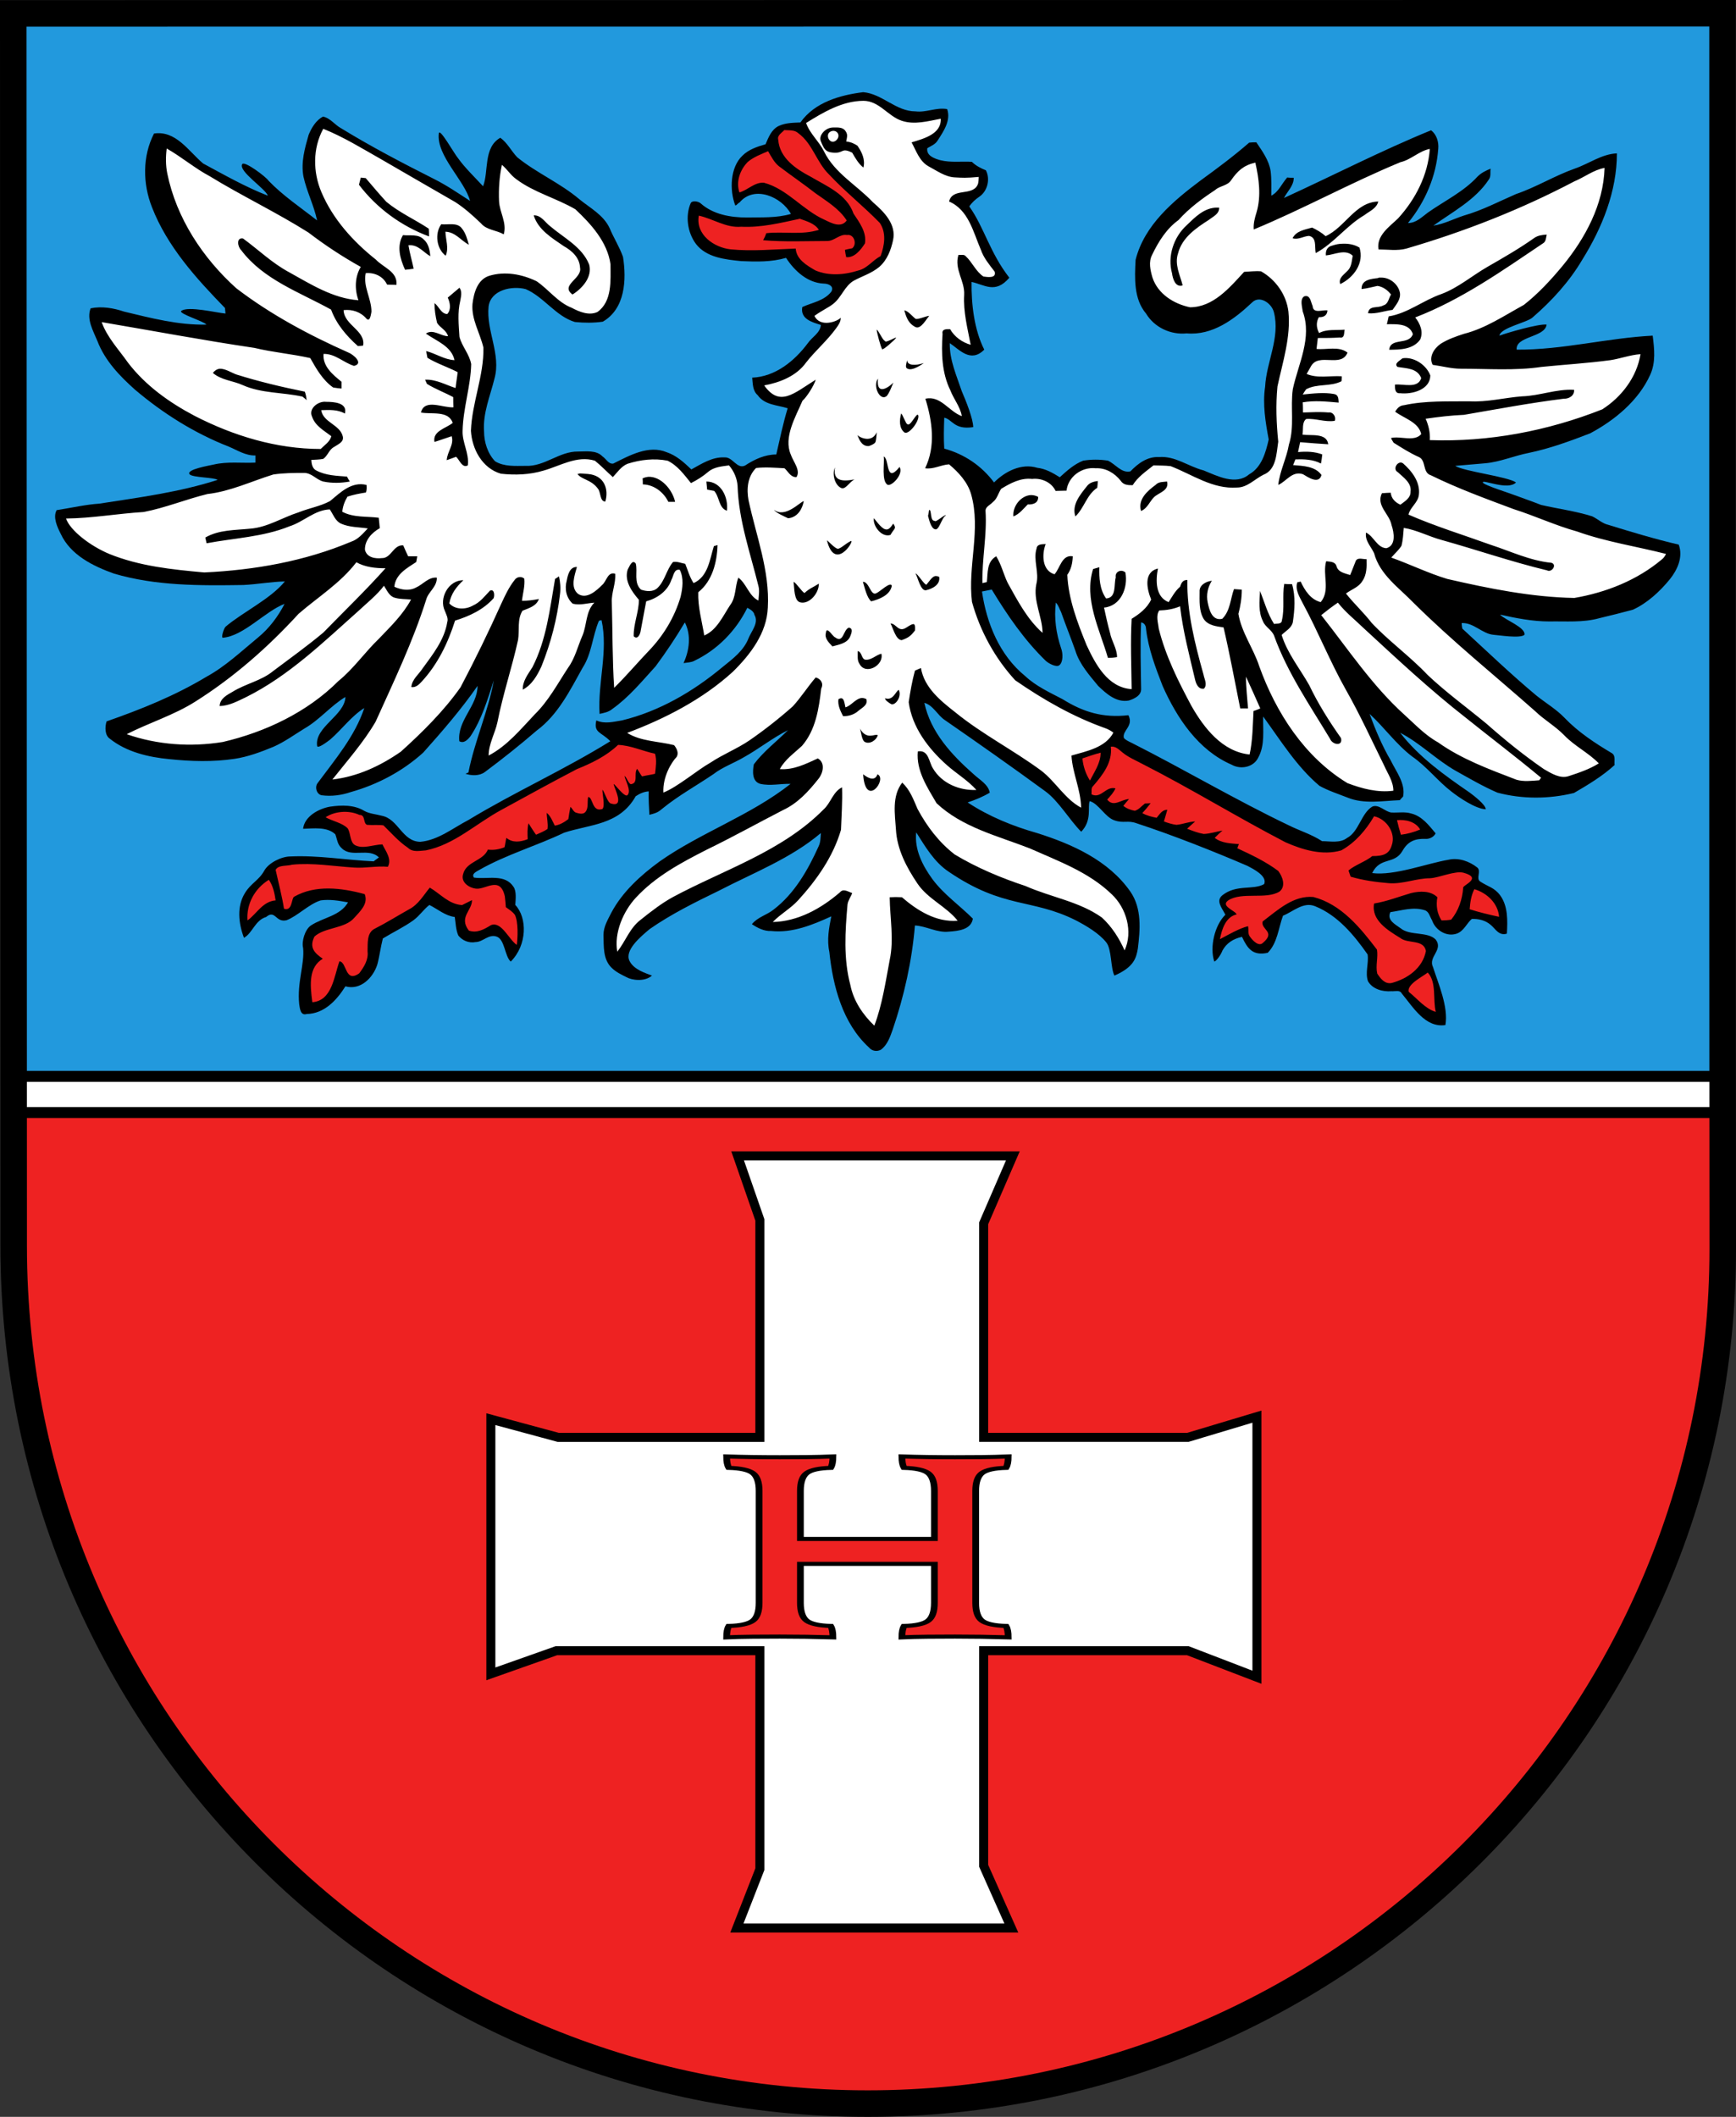 <?xml version="1.0" encoding="UTF-8" standalone="no"?>
<svg
   xmlns:dc="http://purl.org/dc/elements/1.1/"
   xmlns:cc="http://creativecommons.org/ns#"
   xmlns:rdf="http://www.w3.org/1999/02/22-rdf-syntax-ns#"
   xmlns:svg="http://www.w3.org/2000/svg"
   xmlns="http://www.w3.org/2000/svg"
   xmlns:xlink="http://www.w3.org/1999/xlink"
   xmlns:sodipodi="http://sodipodi.sourceforge.net/DTD/sodipodi-0.dtd"
   xmlns:inkscape="http://www.inkscape.org/namespaces/inkscape"
   height="609.56"
   width="500"
   id="svg2"
   version="1.1"
   inkscape:version="0.48.4 r9939"
   sodipodi:docname="Wappen Hochspeyer.svg">
  <rect width="100%" height="100%" fill="#333333" stroke="none"/>
  <defs
     id="defs77">
    <radialGradient
       gradientTransform="matrix(1.215,0,0,1.267,-839.192,-490.489)"
       gradientUnits="userSpaceOnUse"
       xlink:href="#linearGradient2893"
       id="radialGradient3236"
       fy="579.933"
       fx="858.042"
       r="300"
       cy="579.933"
       cx="858.042" />
    <linearGradient
       id="linearGradient2893">
      <stop
         offset="0"
         style="stop-color:#ffffff;stop-opacity:0.314"
         id="stop2895" />
      <stop
         offset="0.19"
         style="stop-color:#ffffff;stop-opacity:0.251"
         id="stop2897" />
      <stop
         offset="0.6"
         style="stop-color:#6b6b6b;stop-opacity:0.125"
         id="stop2901" />
      <stop
         offset="1"
         style="stop-color:#000000;stop-opacity:0.125"
         id="stop2899" />
    </linearGradient>
  </defs>
  <sodipodi:namedview
     pagecolor="#ffffff"
     bordercolor="#666666"
     borderopacity="1"
     objecttolerance="10"
     gridtolerance="10"
     guidetolerance="10"
     inkscape:pageopacity="0"
     inkscape:pageshadow="2"
     inkscape:window-width="924"
     inkscape:window-height="756"
     id="namedview75"
     showgrid="false"
     inkscape:zoom="0.70710678"
     inkscape:cx="459.51539"
     inkscape:cy="332.21602"
     inkscape:window-x="0"
     inkscape:window-y="1"
     inkscape:window-maximized="0"
     inkscape:current-layer="g4"
     fit-margin-top="0"
     fit-margin-left="0"
     fit-margin-right="0"
     fit-margin-bottom="0"
     inkscape:showpageshadow="false"
     showborder="false" />
  <g
     transform="matrix(0.88,0,0,-0.88,0.018,609.436)"
     id="g4">
    <path
       d="M 563.7,342.117 V 686.7 H 4.4 L 4.346,342.117 h 559.4 z"
       id="path6"
       inkscape:connector-curvature="0"
       style="fill:#2299dd" />
    <path
       style="fill:#ee2222;fill-opacity:1"
       d="m 898.125,373.031 -0.031,17.375 0,1.188 0.031,0 c 1.228,51.468 43.166,92.281 94.594,92.281 51.41,-0.014 93.322,-41.346 94.594,-92.281 0.01,-0.375 0.026,-0.749 0.031,-1.125 l -0.031,0 0,-17.438 z"
       id="path10"
       inkscape:connector-curvature="0"
       sodipodi:nodetypes="cccccccccc"
       transform="matrix(2.956,0,0,-2.956,-2650.669,1434.712)" />
    <g
       transform="matrix(10.27,0,0,-6.2,-8089.112,2574.425)"
       style="font-size:14px;font-style:normal;font-variant:normal;font-weight:bold;font-stretch:normal;line-height:125%;letter-spacing:1.96px;word-spacing:0px;fill:#ee2222;fill-opacity:1;stroke:#000000;stroke-width:0.215;stroke-miterlimit:4;stroke-opacity:1;font-family:Bitstream Vera Serif;-inkscape-font-specification:Bitstream Vera Serif Bold"
       id="flowRoot3856">
      <g
         id="g3901"
         transform="matrix(0.167,0,0,0.277,895.719,260.414)">
        <g
           style="display:inline"
           id="layer1"
           transform="translate(0,6.877)">
          <path
             style="fill:#ffffff;fill-opacity:1;fill-rule:evenodd;stroke:#000000;stroke-width:1.719;stroke-linecap:butt;stroke-linejoin:miter;stroke-miterlimit:4;stroke-opacity:1;stroke-dasharray:none;display:inline"
             id="path5511"
             d="m -506.401,369.004 52.524,1.5e-4 -5.572,12.847 0,40.788 38.967,0 13.181,-3.947 0,49.652 -13.181,-5.055 -38.967,-3e-4 0,40.985 5.281,11.848 -52.372,0 4.383,-11.206 0,-41.627 -38.837,3e-4 -12.496,4.412 -2.1e-4,-48.527 12.839,3.465 38.494,0 0,-41.431 z"
             inkscape:connector-curvature="0"
             sodipodi:nodetypes="ccccccccccccccccccccc" />
        </g>
        <g
           style="display:inline"
           id="layer2" />
        <g
           style="display:inline"
           id="layer3" />
      </g>
      <path
         d="m 817.421,386.066 -4.27,0 0,2.06 c -10e-6,0.467 0.068,0.782 0.203,0.945 0.135,0.163 0.39,0.254 0.763,0.273 0.047,0.131 0.07,0.331 0.07,0.602 -0.56,-0.028 -1.125,-0.042 -1.694,-0.042 -0.271,0 -0.56,0.002 -0.868,0.007 -0.308,0.005 -0.583,0.016 -0.826,0.035 -10e-6,-0.271 0.023,-0.471 0.07,-0.602 0.373,-0.018 0.627,-0.109 0.763,-0.273 0.135,-0.163 0.203,-0.478 0.203,-0.945 l 0,-5.908 c 0,-0.467 -0.068,-0.781 -0.203,-0.945 -0.135,-0.163 -0.39,-0.254 -0.763,-0.273 -0.047,-0.131 -0.07,-0.331 -0.07,-0.602 0.513,0.028 1.078,0.042 1.694,0.042 0.298,1e-5 0.585,-0.002 0.861,-0.007 0.275,-0.005 0.553,-0.016 0.833,-0.035 -10e-6,0.271 -0.023,0.471 -0.07,0.602 -0.373,0.018 -0.628,0.109 -0.763,0.273 -0.135,0.163 -0.203,0.478 -0.203,0.945 l 0,2.534 4.27,0 0,-2.534 c 0,-0.467 -0.068,-0.781 -0.203,-0.945 -0.135,-0.163 -0.39,-0.254 -0.763,-0.273 -0.047,-0.131 -0.07,-0.331 -0.07,-0.602 0.513,0.028 1.078,0.042 1.694,0.042 0.299,10e-6 0.586,-0.002 0.861,-0.007 0.275,-0.005 0.553,-0.016 0.833,-0.035 -10e-6,0.271 -0.023,0.471 -0.07,0.602 -0.373,0.018 -0.627,0.109 -0.763,0.273 -0.135,0.163 -0.203,0.478 -0.203,0.945 l 0,5.908 c -10e-6,0.467 0.068,0.782 0.203,0.945 0.135,0.163 0.39,0.254 0.763,0.273 0.047,0.131 0.07,0.331 0.07,0.602 -0.56,-0.028 -1.125,-0.042 -1.694,-0.042 -0.271,0 -0.56,0.002 -0.868,0.007 -0.308,0.005 -0.583,0.016 -0.826,0.035 -10e-6,-0.271 0.023,-0.471 0.07,-0.602 0.373,-0.018 0.628,-0.109 0.763,-0.273 0.135,-0.163 0.203,-0.478 0.203,-0.945 z"
         style="stroke-width:0.215;font-family:Vollkorn Regular;-inkscape-font-specification:Vollkorn Regular"
         id="path3865"
         inkscape:connector-curvature="0"
         sodipodi:nodetypes="ccccccssccsssscccsccccccsccccsccccccccsscccsc" />
    </g>
  </g>
  <rect
     style="fill:#ffffff;fill-opacity:1;fill-rule:nonzero;stroke:none"
     id="rect3854"
     width="491.336"
     height="10.393"
     x="3.895"
     y="310.066" />
  <path
     d="M 496.13,3.82 3.82,3.856 3.941,358.916 c 0.12,136.897 110.631,246.824 245.979,246.824 135.418,0 246.26,-109.856 246.26,-246.12 -0.102,-118.205 -0.049,-237.284 -0.049,-355.8 z"
     id="path14"
     inkscape:connector-curvature="0"
     style="fill:none;stroke:#000000;stroke-width:7.641;stroke-linecap:square"
     sodipodi:nodetypes="cccscc" />
  <g
     transform="matrix(0.88,0,0,0.88,0.018,-36.396)"
     id="g18">
    <path
       d="m 4.316,405.399 h 559.3"
       id="path20"
       inkscape:connector-curvature="0"
       style="fill:none;stroke:#000000;stroke-width:3.574" />
    <path
       style="fill:none;stroke:#000000;stroke-width:3.574"
       inkscape:connector-curvature="0"
       id="path3082"
       d="m 4.316,393.574 h 559.3" />
  </g>
  <g
     id="g3014"
     transform="translate(-2.304,1.581418e-8)">
    <path
       inkscape:connector-curvature="0"
       id="path8"
       d="m 264.562,652.47 c 4.687,6.604 12.888,8.947 20.557,9.906 6.284,-0.533 10.651,-6.284 17.148,-6.284 3.515,-0.426 6.817,1.385 10.332,0.746 1.278,-3.728 -1.172,-7.243 -3.089,-10.225 -0.746,-1.278 -2.13,-1.811 -3.408,-2.556 -0.426,-2.45 2.343,-3.408 4.26,-3.941 3.408,-0.852 6.923,-0.32 10.332,-0.533 1.278,-1.278 2.982,-2.13 4.58,-2.769 1.491,-2.876 0.533,-6.817 -2.13,-8.627 -1.278,-0.852 -2.45,-1.917 -3.302,-3.195 4.9,-6.923 6.71,-15.125 13.101,-23.326 -4.58,-5.432 -8.201,-2.237 -12.355,-1.385 -0.107,-7.243 0.852,-15.657 4.154,-22.155 -4.474,-4.474 -8.095,0 -11.29,2.13 -0.107,-5.539 2.237,-10.651 3.941,-15.764 1.385,-3.195 3.728,-9.054 3.728,-11.716 -6.284,-0.959 -6.817,2.556 -9.48,3.089 -0.107,-3.408 -0.213,-6.71 0,-10.119 6.604,-1.811 12.249,-5.645 16.296,-11.077 3.621,3.621 8.947,6.391 14.166,4.793 2.769,-0.32 5.113,-1.704 7.349,-3.089 2.343,2.13 4.687,4.26 7.669,5.432 2.663,0.426 5.432,0.426 8.095,0 2.556,-1.172 4.367,-4.154 7.349,-3.515 2.45,2.556 5.539,4.9 9.373,4.687 5.326,0.426 9.586,-3.089 14.592,-4.367 4.474,-1.811 10.545,-5.006 14.912,-1.278 4.047,2.237 5.432,7.136 6.391,11.397 -1.065,5.752 -2.024,11.503 -1.172,17.255 0.426,8.201 5.006,16.083 2.876,24.391 -0.746,2.982 -4.687,5.645 -7.136,3.195 -5.858,-5.539 -12.994,-10.864 -21.409,-10.119 -5.219,-0.533 -10.545,1.917 -13.314,6.497 -4.047,4.793 -3.728,11.61 -3.408,17.575 2.876,11.397 12.355,19.279 21.302,25.989 5.432,3.941 10.864,7.988 15.87,12.355 0.852,0.107 1.598,0.107 2.343,0.107 1.917,-2.876 4.154,-5.858 4.687,-9.48 0.32,-2.663 0.213,-5.326 0.213,-7.988 2.45,1.278 3.408,3.941 5.219,5.965 0.426,-0.107 1.598,-0.107 2.13,-0.107 0,-2.663 -2.13,-4.474 -3.195,-6.604 16.083,7.349 31.741,15.444 48.143,22.155 1.811,-1.385 2.556,-3.834 2.343,-6.071 -0.639,-8.947 -4.26,-17.361 -9.906,-24.285 2.663,0 4.474,1.917 6.497,3.408 5.432,3.834 11.716,6.817 16.296,11.823 1.172,1.172 2.663,1.917 4.26,2.556 -0.213,-1.172 0.213,-2.556 -0.639,-3.621 -4.367,-6.604 -11.716,-10.438 -18.107,-15.018 3.515,0.533 6.71,2.237 10.012,3.302 5.965,1.704 11.397,4.58 17.042,7.03 6.604,2.237 12.568,5.965 19.172,8.308 4.687,1.598 8.841,4.793 13.847,5.006 0,-12.355 -4.793,-24.285 -11.29,-34.723 -4.26,-7.243 -10.012,-13.527 -16.296,-18.959 -1.811,-1.704 -10.438,-3.302 -10.864,-5.965 2.237,0.852 12.781,3.941 15.444,3.621 -0.533,-4.26 -10.225,-3.728 -9.799,-8.201 15.018,-0.107 29.717,3.834 44.522,4.58 0.533,-4.367 1.065,-8.734 -0.852,-12.888 -3.834,-8.414 -11.61,-14.805 -19.598,-19.066 -6.604,-2.556 -13.314,-5.006 -20.024,-6.391 -4.9,-0.959 -9.48,-2.982 -14.273,-3.408 -2.45,-0.213 -7.562,-0.639 -9.906,-0.852 2.769,-1.811 17.255,-3.515 19.918,-5.432 -2.663,-2.769 -11.184,1.172 -10.864,0 0.213,-0.852 8.841,-3.515 10.119,-4.047 2.876,-1.065 5.965,-2.13 8.947,-3.302 5.539,-1.278 11.29,-2.024 16.722,-3.728 1.811,-0.852 3.302,-2.343 5.219,-2.769 7.562,-2.343 15.338,-4.687 23.113,-6.497 1.491,-4.047 -0.426,-8.201 -2.876,-11.29 -3.302,-4.047 -7.456,-7.882 -12.142,-10.012 -3.621,-0.959 -7.349,-1.917 -10.971,-2.769 -5.326,-1.491 -10.971,-0.959 -16.403,-1.065 -5.432,0 -10.864,1.065 -16.083,2.237 1.491,-1.704 8.414,-4.154 7.988,-6.604 -1.385,-1.278 -8.414,-0.107 -10.119,0 -3.728,0.32 -6.497,4.047 -10.438,3.834 0,-0.426 0.107,-1.385 0.213,-1.811 7.988,-7.349 15.977,-15.018 24.285,-21.942 3.089,-2.45 6.497,-4.474 9.16,-7.243 4.474,-4.687 10.012,-8.308 15.551,-11.61 1.278,-0.852 0.639,-2.663 0.852,-3.834 -3.941,-3.621 -8.734,-6.497 -13.314,-9.16 -8.308,-2.024 -16.935,-2.024 -25.03,0.107 -4.687,2.024 -9.054,4.58 -13.634,7.136 -6.391,3.621 -11.61,9.054 -18.214,12.462 6.178,-7.988 14.592,-13.953 22.794,-19.598 1.278,-0.959 5.219,-3.941 5.219,-5.432 -3.302,0.107 -8.734,3.834 -11.184,5.752 -4.58,3.515 -8.095,8.201 -12.888,11.503 -5.326,4.047 -9.16,9.586 -13.953,13.953 1.917,-5.219 4.154,-10.545 6.923,-15.231 1.811,-3.728 4.9,-7.562 4.047,-11.823 -0.213,-0.213 -0.852,-0.852 -1.065,-1.172 -5.645,-0.213 -11.716,-1.385 -17.148,0.852 -2.982,1.172 -6.284,2.237 -9.16,3.834 -7.456,6.284 -12.675,14.805 -18.427,22.687 -0.107,-4.474 0.639,-9.373 -1.598,-13.421 -1.491,-3.195 -5.752,-4.047 -8.734,-2.343 -10.864,4.687 -17.894,15.231 -22.581,25.776 -2.343,6.071 -4.687,12.142 -5.432,18.746 0,0.852 -0.533,1.917 -1.598,2.024 -0.32,-7.243 -0.107,-14.486 0,-21.728 0.107,-2.237 -2.343,-3.302 -4.047,-3.834 -4.047,-0.746 -7.349,2.237 -10.012,4.793 -2.876,3.515 -6.071,7.03 -7.456,11.503 -1.491,4.26 -3.195,8.414 -4.687,12.675 -0.533,0.959 -0.852,2.237 -1.704,3.089 -0.639,-5.113 0.107,-10.119 1.704,-14.912 0.639,-1.598 0.746,-4.687 -0.639,-5.645 -0.959,-0.639 -3.302,0.533 -4.367,1.491 -7.03,6.817 -12.568,14.912 -17.681,23.326 l -3.195,-0.639 c 1.491,-10.332 5.752,-20.876 14.166,-27.693 3.515,-3.302 7.988,-5.326 12.249,-7.562 6.817,-4.26 13.314,-6.178 21.515,-5.219 1.811,-3.621 -2.13,-5.006 -1.491,-7.456 0.639,-0.746 1.704,-1.172 2.556,-1.598 17.255,-8.734 33.977,-18.64 51.339,-26.948 3.621,-1.811 7.562,-2.982 10.971,-5.219 2.663,0 5.858,-0.746 8.201,1.065 3.834,2.024 4.58,7.988 8.201,10.225 2.13,0.959 4.26,-1.704 6.284,-1.917 2.237,-0.107 4.474,0.32 6.497,-0.32 3.515,-0.852 5.752,-3.834 7.988,-6.497 -0.639,-1.278 -2.13,-1.917 -3.408,-1.811 -3.302,0.107 -5.645,-0.746 -7.456,-3.941 -2.663,-4.58 -7.243,-1.811 -9.906,-7.243 7.243,-0.959 18.001,3.195 25.03,4.367 3.302,0.746 6.817,-0.533 9.373,-2.556 1.385,-1.172 -0.533,-3.621 0.959,-4.58 2.556,-1.704 4.58,-1.917 6.497,-4.474 2.663,-3.621 2.45,-8.414 2.237,-12.568 -2.663,-0.852 -3.834,1.704 -5.326,2.876 -1.704,1.491 -4.047,2.024 -6.178,1.917 -1.704,-1.491 -2.556,-3.941 -4.9,-4.793 -3.408,-1.172 -7.03,1.172 -8.095,4.367 -0.746,1.172 -0.959,2.876 -2.45,3.302 -3.728,1.172 -7.456,-0.107 -11.184,-0.639 -1.278,-2.663 1.704,-4.047 3.408,-5.326 2.982,-2.45 8.734,-0.959 11.397,-3.621 2.663,-3.408 -2.556,-5.645 -0.852,-9.054 1.704,-5.326 5.113,-13.101 4.047,-18.959 -6.604,-0.959 -10.545,5.858 -14.273,10.332 -0.639,1.278 -2.237,0.639 -3.408,0.746 -2.769,-0.213 -6.178,0.639 -7.669,3.302 -0.959,2.876 0.32,5.858 -0.107,8.734 -4.474,6.391 -9.799,12.781 -17.148,15.764 -3.834,1.598 -7.136,-1.704 -10.545,-3.089 -1.491,-4.047 -1.811,-8.947 -5.006,-12.142 -4.9,-1.065 -6.604,1.385 -8.414,5.219 -2.982,-0.639 -5.113,-2.13 -6.391,-4.474 -0.426,-1.172 -1.811,-3.302 -2.663,-3.621 -1.598,4.687 0.107,11.929 3.621,15.338 -1.278,2.45 -3.195,4.58 -0.959,6.391 4.58,3.621 10.012,1.598 13.634,3.621 1.172,2.663 -3.621,5.006 -5.432,5.965 -10.864,4.687 -24.604,10.119 -36.321,13.953 -2.876,1.065 -4.26,-0.107 -7.243,0.959 -2.982,0.959 -5.219,5.539 -8.095,6.284 -0.746,-1.917 0.852,-6.284 -2.769,-10.012 -3.834,3.834 -7.349,10.012 -11.716,13.208 -10.758,7.882 -21.835,15.657 -32.912,23.326 -2.45,1.598 -3.728,4.793 -6.71,5.645 2.024,-9.586 8.947,-17.042 16.083,-23.326 2.024,-1.917 4.793,-3.302 5.326,-6.071 -2.343,-1.385 -4.687,-2.343 -7.243,-3.195 6.923,-4.58 14.805,-7.775 22.687,-10.012 11.503,-3.621 23.433,-8.947 30.569,-19.172 3.834,-5.539 3.195,-12.568 2.45,-18.64 -0.533,-3.089 -1.278,-6.071 -7.669,-8.841 -1.278,2.45 -0.852,8.627 -2.663,10.864 -2.343,2.982 -6.71,5.539 -10.012,7.243 -14.486,7.243 -23.539,3.621 -41.54,15.87 -4.793,3.195 -7.669,8.201 -10.651,12.888 -0.639,-5.645 2.13,-10.971 5.326,-15.338 3.728,-5.006 8.841,-8.521 13.208,-12.888 -0.533,-3.621 -4.793,-4.047 -7.882,-4.26 -3.834,-0.426 -7.243,1.811 -11.077,2.024 -0.959,-11.503 -3.515,-23.007 -7.243,-33.977 -0.852,-2.343 -1.704,-5.113 -3.941,-6.71 -1.278,-0.639 -2.876,-0.426 -3.834,0.746 -8.627,7.882 -11.823,20.024 -12.994,31.315 -0.852,3.941 -0.107,7.882 0.639,11.61 -6.071,-2.769 -12.781,-5.539 -19.705,-4.793 -2.237,-0.107 -4.367,0.959 -6.284,2.237 1.917,2.343 4.9,2.982 7.136,4.793 6.817,5.219 11.184,12.888 14.699,20.663 0.639,1.278 0.639,2.876 0.746,4.367 -9.799,-8.308 -22.048,-12.994 -33.338,-18.853 -7.882,-3.834 -15.657,-7.669 -22.687,-12.568 -3.195,-2.663 -8.308,-7.03 -6.604,-10.438 1.385,-2.876 5.432,-4.047 7.349,-4.793 -2.45,-2.13 -6.604,-1.491 -8.308,-0.533 -1.704,0.852 -3.515,1.704 -4.9,3.089 -2.876,2.769 -2.556,7.03 -2.663,10.758 0,2.663 1.385,4.9 2.556,7.243 3.621,6.817 9.586,12.249 15.87,16.829 13.527,9.48 29.717,15.018 42.818,25.35 -3.302,0.107 -6.604,-0.746 -9.906,0 -2.769,0.746 -2.556,4.154 -2.13,6.391 3.195,4.26 7.456,7.456 11.184,11.184 -5.113,-2.556 -9.586,-6.178 -14.592,-8.947 -3.302,-1.917 -6.923,-3.195 -9.799,-5.432 -5.645,-3.834 -11.503,-7.03 -16.722,-11.29 -1.172,-0.959 -1.598,-1.385 -4.26,-2.024 -0.107,1.811 -0.32,5.858 -0.213,7.669 -1.598,-0.107 -2.982,-0.746 -4.26,-1.598 -5.326,-9.48 -15.018,-9.16 -23.433,-11.929 -9.16,-4.367 -18.853,-7.136 -27.693,-12.142 -0.852,-0.533 -2.769,-1.278 -1.811,-2.556 4.58,-0.639 10.119,1.385 12.994,-3.089 0.959,-1.491 0.639,-4.047 0.533,-5.858 3.941,-4.154 3.941,-13.101 -1.491,-18.533 -2.024,1.811 -1.917,7.349 -4.687,8.201 -2.556,0.852 -4.474,-1.811 -6.817,-1.811 -2.237,-0.426 -4.367,0.533 -5.645,2.13 -0.852,1.917 -0.852,4.047 -1.172,6.071 -3.195,0.426 -5.539,2.556 -8.308,3.941 -1.917,-1.491 -3.195,-3.515 -5.219,-5.006 -3.089,-2.237 -6.71,-3.941 -10.012,-5.965 -0.746,-2.876 -1.065,-5.752 -1.811,-8.521 -1.385,-4.367 -5.539,-8.521 -10.438,-7.136 -2.876,-4.58 -6.923,-8.947 -12.675,-9.054 -2.024,-0.639 -2.237,1.811 -2.45,3.195 -0.746,7.136 1.811,13.101 1.278,18.427 -0.533,2.024 0.533,5.965 2.556,7.349 4.047,2.663 9.586,3.089 12.142,7.562 -2.876,0.533 -5.965,1.065 -8.947,0.639 -3.834,-1.172 -7.562,-5.113 -11.184,-6.497 -3.621,-0.852 -3.621,3.621 -6.678,1.065 -3.621,-1.065 -4.41,-5.219 -7.243,-6.817 -1.811,4.793 -2.386,10.332 0.341,14.699 2.034,3.302 4.527,4.047 6.337,7.349 1.481,2.556 5.645,4.58 8.521,4.58 9.054,0.426 18.107,-1.172 27.267,-1.598 0.32,0.32 1.278,0.959 1.704,1.278 -3.302,3.302 -8.947,-0.213 -12.142,2.982 -1.491,1.278 -1.491,2.876 -2.13,4.58 -2.663,2.556 -7.136,1.917 -10.545,1.811 0.426,4.047 5.113,6.604 8.841,7.243 3.728,0.533 7.882,0.639 11.184,-1.385 1.704,-0.959 3.834,-1.065 5.752,-1.598 5.432,-1.065 6.604,-8.414 12.568,-8.521 5.858,0.533 10.651,4.474 15.764,7.136 15.125,9.16 31.315,16.403 46.439,25.776 -2.982,3.089 -5.539,2.663 -4.58,6.817 2.769,-1.278 5.645,-0.426 8.414,0 12.249,2.982 23.326,9.48 32.912,17.468 3.302,2.663 6.923,5.326 8.521,9.48 0.959,2.343 3.408,5.006 1.917,7.562 -0.213,1.172 -1.385,1.811 -2.343,2.343 -3.728,-7.562 -9.799,-13.74 -17.361,-17.361 -0.959,-0.533 -2.237,-0.533 -3.515,-0.746 1.917,4.154 2.556,9.16 0.426,13.314 -2.982,-5.006 -6.178,-9.799 -9.586,-14.379 -4.474,-4.9 -8.734,-10.119 -14.166,-13.953 -1.278,-1.065 -2.769,-1.278 -4.154,-1.598 -0.639,10.225 2.876,20.557 0.639,30.675 -0.213,-0.107 -0.639,-0.107 -0.852,-0.213 -2.13,-5.006 -2.343,-10.758 -5.326,-15.338 -4.154,-7.456 -8.095,-15.444 -15.018,-20.557 -5.539,-4.793 -11.184,-9.267 -17.042,-13.634 -1.811,-1.278 -4.26,-1.172 -6.284,-0.533 l 0.959,0.426 c 2.024,10.332 6.497,20.024 8.308,30.143 -2.024,-6.178 -3.941,-12.781 -7.669,-18.32 -0.852,-1.065 -2.13,-2.45 -3.621,-1.598 -0.746,6.817 5.965,11.503 5.965,18.107 -5.326,-7.669 -11.503,-14.805 -17.788,-21.835 -6.71,-6.071 -14.912,-10.438 -23.646,-12.888 -3.089,-1.065 -6.391,-1.491 -9.586,-1.065 -1.704,0.32 -2.343,2.769 -1.278,4.047 5.752,7.775 12.142,15.231 15.231,24.498 -4.26,-2.663 -7.349,-7.03 -11.184,-10.332 -0.852,-0.639 -4.154,-3.195 -4.26,-2.024 -0.852,6.178 9.054,9.906 9.267,15.977 -4.793,-2.876 -8.414,-7.456 -13.421,-10.332 -3.302,-2.024 -6.497,-4.367 -10.119,-5.965 -4.111,-1.704 -8.414,-3.302 -12.718,-3.941 -7.094,-1.065 -14.294,-0.852 -21.356,-0.107 -6.859,0.639 -14.081,2.343 -19.524,6.71 -1.576,1.065 -1.651,3.728 -1.033,5.645 11.301,3.941 22.41,8.414 32.667,14.592 6.263,3.408 11.503,8.414 16.946,12.888 3.621,2.982 6.508,6.817 8.638,10.971 -6.263,-2.343 -13.399,-10.545 -20.195,-11.077 -0.682,0 0.373,3.195 0.905,3.621 5.666,4.793 14.709,9.054 19.396,14.805 -4.58,-0.107 -9.085,-0.959 -13.623,-1.172 -14.155,-0.213 -28.62,-0.32 -42.307,3.728 -6.87,2.45 -14.209,6.071 -17.425,12.994 -1.076,2.13 -2.673,5.432 -1.331,7.775 5.443,0.852 9.352,1.811 13.985,2.13 12.994,2.024 26.149,3.728 38.707,7.775 -1.299,0.852 -8.233,0.746 -9.181,1.811 -1.321,1.598 6.508,2.876 7.861,3.195 4.463,1.065 9.128,0.426 13.666,0.639 v 2.343 c -3.174,-0.107 -5.89,1.704 -8.681,2.876 -11.205,4.367 -21.537,10.864 -30.718,18.64 -5.006,4.474 -9.852,9.48 -12.334,15.977 -1.363,3.302 -3.579,7.03 -2.205,10.651 3.653,0.746 7.456,0.107 10.928,-1.065 8.862,-2.13 17.809,-4.474 26.99,-4.26 -0.767,1.065 -9.32,3.621 -8.233,4.474 2.205,1.704 11.674,-0.639 14.464,-0.852 -0.053,0.426 -0.128,1.278 -0.17,1.811 -9.437,9.693 -18.895,20.131 -23.869,32.912 -3.1,7.775 -3.153,16.829 0.65,24.178 7.168,1.065 11.269,-5.752 16.062,-9.799 6.913,-3.728 13.825,-7.669 21.196,-10.545 -0.799,2.343 -9.746,7.988 -8.383,10.332 0.671,1.172 7.807,-4.154 8.606,-5.432 4.708,-4.9 10.459,-8.734 15.892,-12.994 -1.065,5.006 -3.408,9.48 -4.474,14.379 -0.852,4.687 0.426,9.16 1.704,13.634 0.959,2.343 2.45,4.793 4.687,5.965 2.343,-0.426 3.941,-2.769 5.965,-3.834 9.906,-6.071 20.131,-11.397 30.462,-16.616 4.047,-2.024 7.775,-4.58 11.716,-7.136 -1.704,6.604 -11.077,14.805 -10.225,22.048 0.213,2.13 5.006,-6.604 6.391,-8.201 2.024,-2.876 5.645,-6.391 8.095,-9.054 1.917,4.793 0,12.675 5.645,15.87 2.343,-1.704 3.515,-4.26 5.539,-6.391 6.284,-5.113 14.06,-8.414 20.344,-13.74 3.515,-2.876 7.882,-5.113 9.906,-9.48 1.278,-3.089 3.195,-6.071 4.367,-9.373 1.172,-7.456 0.746,-16.935 -6.604,-21.196 -2.876,-0.426 -6.071,-0.426 -9.16,-0.107 -6.284,1.917 -10.119,8.201 -16.083,10.758 -4.474,1.172 -11.397,-0.213 -12.142,-5.645 -0.852,-7.988 4.154,-15.657 1.917,-23.646 -1.385,-5.645 -3.834,-11.29 -3.408,-17.255 0,-3.515 1.172,-7.243 3.621,-9.799 2.982,-1.811 6.604,-1.491 9.906,-1.491 6.284,-0.32 11.077,4.793 17.255,4.687 2.663,0 5.965,0.533 7.988,-1.598 1.172,-0.746 1.917,-2.556 3.515,-2.343 5.326,2.663 11.61,6.178 17.468,3.728 3.195,-1.065 5.645,-3.302 8.095,-5.645 3.302,1.811 6.817,4.154 10.864,3.941 2.663,0.213 4.047,-3.941 6.71,-2.663 3.089,2.024 6.497,3.621 10.225,3.621 1.172,5.113 2.237,10.225 3.728,15.125 -3.408,1.065 -7.562,1.065 -9.799,4.26 -1.704,1.491 -1.598,3.728 -1.811,5.752 7.562,0.32 13.847,5.432 18.214,11.29 1.385,2.024 4.047,3.302 4.26,5.965 -2.769,0.852 -6.817,1.917 -6.071,5.858 3.302,1.491 7.136,2.024 9.48,5.006 1.065,1.811 -0.959,2.663 -2.45,2.663 -5.326,0.213 -9.586,4.154 -12.355,8.414 -4.793,-1.385 -9.693,-1.278 -14.592,-1.065 -5.326,0.533 -11.503,1.172 -14.912,5.645 -2.769,3.728 -3.515,9.16 -1.704,13.314 0.426,0.959 2.45,0.639 3.195,0 4.154,-3.728 9.906,-4.687 15.231,-4.687 4.687,0.107 9.693,-0.213 14.379,1.172 -3.089,5.645 -12.036,9.48 -16.829,3.728 -0.426,-0.107 -0.959,-0.959 -1.385,-0.959 -1.917,5.006 -1.704,12.462 2.343,16.296 2.024,2.024 4.9,2.982 7.562,3.728 0.959,2.237 1.917,4.793 4.26,5.965 2.237,1.065 4.687,1.065 7.136,1.172"
       transform="matrix(0.88,0,0,-0.88,0.018,609.436)" />
    <path
       style="fill:#ffffff"
       inkscape:connector-curvature="0"
       id="path71"
       d="m 250.977,29.032 c -6.075,0.026 -11.551,3.293 -16.501,6.383 1.05,3.06 3.75,5.31 5.176,8.221 3.075,6.255 9.451,9.698 14.101,14.634 3.15,2.715 6.75,6.301 5.775,10.861 -0.6,2.775 -1.65,5.7 -3.975,7.726 -2.25,1.875 -4.875,2.625 -7.351,3.975 -2.625,1.5 -3.525,4.8 -5.926,6.676 -1.2,0.975 -3.225,1.875 -5.401,3.45 1.575,3.375 6.526,1.725 7.576,0.525 0,1.2 -0.6,2.025 -1.35,3.075 -2.55,3.525 -5.925,6.376 -8.626,9.826 -2.775,3.9 -7.575,5.776 -12.076,6.601 4.5,6.301 8.476,2.325 14.851,-1.65 -0.525,1.725 -2.55,4.95 -3.825,6.075 -2.025,4.725 -5.475,10.501 -3.375,15.451 0.75,2.175 2.925,4.575 1.65,6.526 -1.725,0.075 -2.4,-1.65 -3.45,-2.55 -2.7,-0.15 -5.551,-0.375 -8.176,-0.075 -2.475,2.4 -2.775,6.075 -2.175,9.301 2.175,10.201 6.151,20.327 5.551,30.903 -0.3,7.351 -5.025,13.501 -10.051,18.452 -8.701,7.951 -19.502,13.501 -30.453,17.626 3.975,2.475 9.076,2.4 13.501,3.525 0.75,0.9 1.425,2.25 0.75,3.375 -1.575,1.65 -4.05,5.776 -3.825,10.276 4.05,-1.575 9.826,-6.526 13.576,-8.626 3.6,-2.4 7.651,-3.975 11.176,-6.376 4.35,-3 8.55,-6.301 12.526,-9.826 2.4,-2.625 4.275,-5.625 6.6,-8.326 1.5,0.45 2.325,1.725 1.575,3.225 -0.675,5.776 -1.575,11.926 -5.55,16.501 -2.25,2.1 -4.875,3.9 -6.375,6.676 3.975,0.3 7.5,-1.5 10.951,-3.075 2.25,1.275 1.5,4.275 0.149,5.926 -2.85,3.6 -6.001,7.051 -10.276,9.001 -7.276,3.75 -14.551,7.801 -21.977,11.401 -7.501,3.825 -14.626,7.651 -20.327,13.801 -3.6,3.9 -6.301,10.126 -5.325,15.526 2.325,-2.925 3.6,-6.826 6.676,-9.151 3,-2.4 6.075,-4.8 9.376,-6.601 14.701,-7.876 31.427,-13.126 43.354,-25.202 2.1,-1.875 2.7,-5.1 5.325,-6.376 0.149,4.05 -0.149,8.176 -0.3,12.226 -2.25,7.726 -6.976,14.401 -12.301,20.252 -2.175,2.4 -5.1,3.975 -7.35,6.301 7.275,-0.15 13.951,-3.9 19.352,-8.551 0.975,-1.2 2.4,-0.15 3.525,0.225 -0.375,1.05 -1.2,2.1 -1.35,3.3 -0.675,7.651 -1.2,15.601 0.825,23.177 0.9,4.575 3.6,8.551 6.901,11.701 2.25,-5.926 3.225,-12.526 4.425,-18.902 1.275,-5.925 0.076,-12.076 0,-18.076 1.2,-0.075 2.325,-0.075 3.525,0 4.425,3.825 9.901,7.276 16.051,6.751 -3.3,-4.125 -8.55,-6.226 -11.551,-10.651 -3.15,-4.65 -5.926,-9.901 -6.226,-15.601 -0.3,-4.5 -1.2,-9.601 1.8,-13.501 2.175,1.95 3.225,4.8 4.425,7.576 2.7,5.025 6.151,9.601 10.726,13.126 6.375,3.825 13.351,6.751 20.402,9.076 7.276,3.225 15.451,4.425 21.977,9.076 2.85,2.625 4.95,5.926 6.525,9.451 2.475,-5.4 0.525,-12.226 -3.75,-16.201 -6.601,-6.376 -15.377,-9.526 -23.627,-13.201 -9.226,-3.6 -19.352,-6.001 -26.777,-12.976 -2.626,-4.5 -5.926,-9.376 -5.401,-14.926 3.15,-0.525 3.15,3 4.35,4.875 2.55,4.35 7.651,6.451 12.526,6.226 -2.476,-2.775 -5.776,-4.725 -8.476,-7.126 -5.325,-4.725 -10.051,-10.876 -11.026,-18.152 0.45,-3 0.975,-6.075 1.8,-9.076 0.375,-0.15 1.275,-0.6 1.725,-0.75 0.975,5.7 5.7,9.451 9.901,12.751 7.726,6.301 16.727,10.876 24.752,16.801 4.125,3.15 6.825,8.176 11.476,10.651 -0.076,-5.175 -2.475,-9.901 -2.775,-15.001 4.35,-1.275 9.751,-2.25 12.076,-6.601 -0.675,-0.525 -1.5,-0.975 -2.325,-1.275 -9.301,-3.3 -17.926,-8.251 -25.952,-13.801 -5.85,-6.376 -10.126,-14.176 -12.451,-22.577 -1.275,-10.276 2.625,-20.777 -0.224,-30.903 -0.975,-3.525 -3.6,-6.376 -6.376,-8.701 -2.4,0.15 -4.5,1.5 -6.901,1.125 3.075,-6.301 2.1,-13.501 0.076,-20.027 4.425,-0.975 6.75,3.675 10.501,5.025 -0.45,-2.7 -2.325,-4.875 -3.3,-7.426 -2.475,-5.025 -2.625,-10.726 -2.251,-16.276 -0.3,-1.5 1.275,-1.35 2.175,-1.35 1.275,2.25 3.525,3.825 5.926,4.5 -0.9,-4.725 -2.175,-9.526 -1.875,-14.401 0.224,-3.975 -2.926,-7.351 -1.65,-11.476 0.675,0.075 1.65,-0.225 2.1,0.375 1.875,1.725 2.925,4.425 5.101,5.851 1.125,0.15 3.825,0.6 3.225,-1.425 -1.5,-1.95 -3.15,-3.9 -3.975,-6.301 -2.175,-5.018 -3.525,-11.483 -9.151,-13.876 0.976,-4.02 6.526,-1.5 8.176,-4.71 0.375,-0.713 0.3,-1.583 0.375,-2.37 -3.75,0.345 -4.726,0.247 -6.976,0.128 -2.7,-0.15 -5.101,-1.92 -7.5,-3.188 -2.625,-1.463 -3.525,-4.463 -4.875,-6.886 3.375,-1.05 8.625,-2.355 8.401,-6.811 -3.675,0.683 -7.576,1.83 -11.251,0.578 -3.975,-1.313 -6.45,-5.73 -11.026,-5.738 z m -5.325,8.476 c 0.975,1.23 0.6,1.86 0.375,3.24 1.2,0.113 2.1,0.473 3.225,1.2 1.275,1.808 2.325,4.028 1.725,6.301 -1.425,-1.11 -2.325,-2.723 -3.225,-4.283 -3.3,-1.62 -2.25,0.33 -5.7,-0.03 -1.875,-0.195 -2.4,-0.885 -3.375,-3.383 -0.6,-1.628 1.425,-3.825 3.525,-3.84 1.35,-0.013 2.625,-0.12 3.45,0.795 z M 95.414,37.08 c -3.075,5.61 -3,12.489 -0.525,18.279 3.3,7.771 9.151,14.221 15.676,19.397 2.175,2.325 6.301,3.45 5.926,7.276 -0.675,0 -2.025,-0.075 -2.7,-0.075 -1.125,-2.4 -3.6,-3.525 -6.151,-3.3 -0.825,3.825 1.65,7.276 1.65,11.101 -0.15,0.675 -0.375,3.075 -1.425,2.025 -1.65,-1.95 -4.125,-2.775 -6.6,-2.475 0.15,4.35 6.376,5.851 5.625,10.201 -0.375,0.075 -1.125,0.15 -1.5,0.15 -3.3,-2.925 -6.225,-6.376 -7.726,-10.501 -9.076,-5.025 -19.502,-8.626 -25.877,-17.101 -1.05,-0.975 -1.5,-3.75 0.525,-3.375 4.425,3.225 8.326,7.051 13.201,9.676 6.226,3.45 12.676,7.576 20.027,8.101 -1.125,-3.15 -1.05,-6.751 0.675,-9.601 C 100.964,73.931 95.939,70.63 91.138,66.955 81.912,61.135 72.012,56.447 62.711,50.746 c -4.335,-2.303 -8.086,-5.543 -12.391,-7.981 -0.315,2.378 -0.315,4.8 0.157,7.163 2.633,12.886 10.216,24.377 19.884,33.078 9.901,7.576 21.002,13.501 32.328,18.527 1.35,0.525 4.5,3.15 1.575,3.825 -3.075,-0.975 -5.401,-3.525 -8.776,-3.45 -0.3,3.6 2.7,6 5.175,8.026 v 1.95 c -0.825,-0.075 -1.575,-0.15 -2.4,-0.3 -3,-2.1 -4.875,-5.401 -6.601,-8.476 C 86.338,101.908 80.862,101.458 75.612,100.183 60.933,98.008 46.202,95.232 31.591,92.757 c 1.583,4.425 4.905,7.876 7.598,11.701 5.055,6.601 11.926,11.476 19.187,15.301 11.236,5.776 23.612,9.526 36.288,9.526 1.125,-1.125 2.625,-2.025 3.075,-3.675 -2.025,-1.575 -4.65,-2.925 -5.55,-5.625 -1.125,-2.325 1.8,-4.575 4.05,-4.275 2.175,0 6.226,0.225 5.4,3.375 -2.1,-1.2 -4.5,-1.05 -6.826,-0.975 0.6,3.6 5.4,4.125 6.226,7.576 0.375,1.65 -1.425,2.25 -2.475,3 -1.5,0.75 -1.8,2.475 -3.15,3.45 -1.125,0.225 -2.25,0.225 -3.45,0.3 0.075,1.125 0.3,2.55 1.5,3.075 2.7,1.425 5.851,1.5 8.776,1.725 0.225,0.45 0.6,1.125 0.825,1.425 -2.55,0.45 -5.1,0.525 -7.651,0 -2.025,-0.525 -3.375,-2.55 -5.625,-2.475 -2.85,0 -5.776,0 -8.776,0.45 -6.301,1.95 -12.376,4.875 -18.977,5.625 -6.128,1.5 -12.114,3.975 -18.354,5.175 -7.486,0.45 -14.874,1.8 -22.367,1.875 1.215,3.45 6.916,7.876 12.466,10.201 8.701,3.525 18.137,4.5 27.355,5.325 14.476,-0.675 28.952,-3.225 42.304,-8.851 2.025,-0.675 3.375,-2.325 4.8,-3.825 -2.55,-0.375 -5.25,-0.3 -7.651,-1.35 -1.725,-0.75 -2.325,-2.7 -3.3,-4.125 -4.35,0.15 -7.576,3.6 -11.626,4.875 -7.576,3.075 -15.901,3.375 -23.852,4.875 -0.075,-0.45 -0.3,-1.2 -0.375,-1.65 3.9,-2.25 8.476,-2.1 12.901,-2.55 5.025,-0.375 9.301,-3.225 14.026,-4.725 3,-1.2 6.226,-1.725 9.001,-3.225 3,-2.475 6.151,-5.701 10.501,-4.65 0.075,0.75 0.075,1.425 -0.15,2.175 -1.8,0.3 -3.525,0.6 -5.326,1.2 -0.825,1.35 -1.35,2.775 -1.5,4.35 3.225,1.725 6.976,1.275 10.501,1.725 0.076,0.9 0.225,1.95 0.3,3 -2.25,1.275 -4.35,3.45 -4.275,6.226 0.525,2.25 3,2.625 4.875,2.4 2.7,0.075 3.3,-3.9 6.151,-3.675 0.45,1.05 0.9,2.1 1.425,3.15 h 2.625 c -0.075,0.375 -0.225,1.275 -0.3,1.65 -2.625,1.725 -6,3.525 -6.301,7.126 1.95,0.9 4.275,1.275 6.226,0.225 2.025,-0.9 3.6,-3.075 6,-2.85 0.075,2.7 -2.475,4.05 -3.075,6.376 -3.825,12.076 -9.301,23.477 -14.551,35.103 -3.45,5.926 -8.176,11.251 -12.451,16.651 7.201,-0.825 13.801,-3.9 19.727,-8.026 6.226,-5.625 12.301,-11.626 17.176,-18.527 4.2,-7.951 8.101,-15.976 11.776,-24.152 1.05,-2.25 2.1,-4.575 3.75,-6.676 0.6,-0.975 1.95,-1.275 2.85,-0.45 0.225,2.1 -0.45,4.275 -0.675,6.376 1.65,0 3.3,-0.225 4.875,-0.525 -0.75,2.1 -2.925,2.625 -4.725,3.375 -1.575,2.475 -0.825,5.625 -1.275,8.401 -1.725,7.876 -4.35,15.601 -5.926,23.627 -0.675,3.225 -2.55,6.301 -2.55,9.676 5.325,-2.775 9.226,-7.576 13.276,-11.851 3.975,-3.9 6.601,-8.851 9.601,-13.426 2.025,-2.775 2.775,-6.151 4.125,-9.226 1.35,-3.15 0.9,-6.976 3.45,-9.526 -2.1,0.15 -4.125,0.825 -6.226,0.3 -1.875,-1.65 -2.4,-4.275 -1.725,-6.676 0.3,-1.575 0.825,-3.975 2.925,-3.9 -0.675,2.475 -1.95,5.851 0.3,7.726 2.475,1.725 5.325,-0.9 6.976,-2.55 1.275,-1.05 1.575,-3.9 3.75,-3.225 0.225,2.775 -1.125,5.475 -0.975,8.251 0.225,8.251 0.149,16.426 0.675,24.602 3.45,-3.375 6.601,-7.126 9.976,-10.651 4.2,-4.35 7.426,-9.676 9.151,-15.526 0.6,-2.55 0.975,-5.4 -0.225,-7.801 -1.725,-0.375 -1.8,1.875 -2.4,2.85 -1.125,3.3 -4.05,5.325 -7.276,6.225 -0.525,2.775 -1.05,5.55 -1.575,8.401 -0.076,0.825 -0.825,2.85 -2.025,1.65 -0.076,-3.6 1.5,-6.976 1.5,-10.501 -2.025,-2.325 -4.275,-5.475 -3.225,-8.701 0.45,-0.75 1.275,-3.15 2.325,-1.725 0.6,2.4 -0.675,5.475 1.5,7.501 1.5,0.525 3.525,0.75 4.8,-0.525 2.1,-2.025 2.55,-5.25 4.425,-7.426 1.2,-0.225 2.325,0.3 3.525,0.525 0.75,1.875 1.275,3.825 2.4,5.55 4.2,-1.875 4.65,-6.826 5.851,-10.651 l 1.05,-0.3 c -0.149,4.95 -1.5,10.351 -5.55,13.576 -0.149,4.2 1.05,8.326 1.725,12.451 3.6,-1.5 5.4,-5.625 7.426,-8.701 1.8,-2.325 1.35,-5.325 2.4,-7.951 2.4,1.8 3,5.25 5.775,6.601 0.076,-1.35 0.375,-2.85 0,-4.2 -2.325,-9.451 -5.7,-18.902 -6.001,-28.802 -0.149,-2.175 -1.05,-4.275 -2.475,-5.926 -2.1,0.3 -4.35,0.45 -6,1.875 -1.5,1.275 -3.15,2.325 -4.95,3.225 -1.95,-2.4 -3.9,-5.1 -6.75,-6.451 -3.825,-0.75 -7.801,-0.3 -11.551,0.9 -1.8,0.75 -2.925,2.475 -4.2,3.825 -1.725,-1.5 -3.3,-3.225 -5.175,-4.725 -5.175,-1.575 -9.976,1.5 -14.776,2.85 -3.975,1.2 -8.176,1.35 -12.301,0.9 -5.4,-1.575 -8.326,-7.126 -8.626,-12.376 0.3,-8.101 3.75,-15.826 3.6,-23.927 -0.975,-4.2 -3.525,-8.176 -3.15,-12.601 0.375,-3.15 1.425,-7.051 4.875,-8.101 4.5,-1.35 9.376,-0.45 13.576,1.575 3.525,2.4 6.075,6.075 10.126,7.651 2.25,1.2 5.026,2.325 7.426,1.2 4.276,-3.075 3.75,-9.076 3.75,-13.726 -0.9,-6.451 -5.625,-11.611 -10.126,-15.841 -5.475,-3.195 -11.851,-4.815 -16.951,-8.618 -1.65,-1.148 -2.7,-2.918 -4.2,-4.185 -0.75,3.458 -0.975,6.983 -0.825,10.501 0.15,3.188 2.325,6.218 1.35,9.518 -2.1,-1.223 -4.95,-1.223 -6.526,-3.135 -2.325,-2.235 -4.725,-4.388 -7.426,-6.143 -6.976,-4.043 -14.101,-8.108 -21.152,-12.226 -5.476,-3.09 -11.026,-6.548 -16.876,-8.881 z m 146.037,0.84 c -1.65,0.93 -0.076,3.945 1.65,2.535 1.65,-1.478 0.076,-3.465 -1.65,-2.535 z m 172.665,4.965 c -3.075,0.57 -5.4,3.12 -8.476,3.825 -14.326,5.926 -27.977,13.464 -42.229,19.367 -0.148,-1.673 0.3,-3.345 0.825,-5.025 1.35,-4.628 0.675,-9.586 -0.375,-14.229 -3.375,0.773 -5.101,2.378 -6.976,5.078 -0.975,1.583 -3.375,1.643 -4.575,2.805 -3.826,2.513 -7.501,5.228 -10.576,8.663 -3.45,2.475 -5.775,6.211 -7.576,9.961 -1.125,2.1 -0.525,4.5 0.076,6.601 1.575,4.725 6.151,7.576 10.801,8.551 6.676,0 11.401,-5.625 15.601,-10.201 1.65,-0.075 3.225,-0.3 4.875,-0.15 4.2,2.4 7.276,6.676 7.876,11.551 0.75,7.351 -1.65,14.551 -3.151,21.602 -0.525,5.325 -0.3,10.651 0.224,15.901 -0.525,3.375 -0.525,8.101 -4.275,9.526 -2.55,1.275 -4.651,3.675 -7.576,3.675 -7.051,0.525 -12.901,-3.75 -19.126,-6.151 -1.725,-0.225 -3.3,-0.15 -4.951,-0.225 -2.175,1.725 -4.5,3.3 -6,5.701 -1.275,0 -2.625,0 -3.45,-1.275 -1.725,-2.175 -4.275,-3.75 -7.2,-3.6 -3.975,-0.45 -7.951,2.4 -8.401,6.451 -1.05,0 -2.1,0.075 -3.15,0.075 -1.2,-2.55 -4.125,-3.75 -6.75,-3.45 -3.3,-0.375 -6.226,1.2 -8.926,2.85 -0.825,1.2 -1.125,2.85 -2.4,3.825 -0.75,0.825 -2.175,1.35 -2.1,2.55 0.45,6.976 -1.05,13.801 -0.9,20.777 0.375,-0.075 0.975,-0.225 1.275,-0.3 0.3,-2.625 -0.076,-5.85 2.7,-7.426 1.5,2.4 2.1,5.175 3.3,7.651 2.85,5.1 5.626,10.501 10.051,14.401 -0.076,-4.725 -2.775,-9.226 -1.8,-14.026 0.9,-3.375 -0.975,-6.976 0.076,-10.276 0.151,-1.35 1.65,-1.2 2.625,-1.275 -1.125,2.85 -1.125,7.651 2.55,8.701 1.65,-1.875 2.1,-5.701 5.251,-5.175 -0.076,1.95 -0.45,3.75 -1.575,5.325 0.3,6.976 2.925,13.801 5.551,20.252 2.55,5.476 6.075,12.226 12.976,12.676 -0.076,-6.751 -0.375,-13.501 0,-20.252 2.175,-1.35 4.425,-3 5.625,-5.55 -1.2,-2.925 -2.325,-7.876 1.95,-8.926 -0.675,3.45 -0.75,8.176 3.075,9.676 0.975,-1.5 1.875,-3.225 3.3,-4.425 0.3,-0.975 0.75,-2.025 2.1,-1.95 -0.151,9.226 2.175,18.377 4.65,27.227 0.224,1.275 1.2,2.85 0.151,4.05 -1.575,0.3 -2.25,-1.275 -2.55,-2.475 -1.651,-7.051 -3.526,-14.026 -4.351,-21.227 -1.95,0.825 -3.9,1.125 -6.001,1.2 -1.05,1.5 -0.3,3.6 -0.151,5.175 1.95,7.876 5.626,15.226 9.451,22.352 3.6,6.301 8.851,13.126 16.727,13.951 0.9,-4.125 0.9,-8.401 1.125,-12.526 0.525,-0.15 1.5,-0.525 1.95,-0.75 -1.35,-3.075 -2.7,-6.076 -4.125,-9.151 0,3.075 0.375,6.151 0.6,9.151 h -2.25 c -1.575,-7.801 -3.001,-15.601 -4.801,-23.327 -2.025,-0.3 -4.425,-0.525 -5.7,-2.4 -1.425,-2.325 -1.2,-5.25 -1.2,-7.876 -0.148,-1.95 1.95,-3 3.525,-3.15 -1.2,1.875 -1.65,4.05 -1.2,6.226 0.45,2.175 1.275,5.4 4.201,4.725 2.325,-2.325 2.325,-5.701 3.375,-8.551 0.6,0 1.65,0.15 2.25,0.15 0,2.4 -0.375,4.725 -0.975,6.976 0.9,5.4 4.351,9.976 6.001,15.076 4.8,13.351 13.051,26.177 25.427,33.678 4.201,1.575 8.625,2.775 13.201,2.175 0,-2.7 -1.65,-4.95 -2.625,-7.201 -3.6,-7.276 -6.976,-14.701 -11.026,-21.827 -4.576,-8.101 -8.026,-16.801 -12.451,-24.977 -0.9,-1.8 -2.25,-3.825 -1.575,-6 l 0.975,-0.225 c 1.2,2.55 2.85,5.175 5.776,5.926 2.85,-3.45 0.45,-7.876 1.575,-11.776 1.2,0.15 2.625,0.075 3,1.5 0.525,1.725 2.4,1.95 3.9,2.475 0.6,-1.35 1.05,-2.7 1.65,-4.125 0.6,-1.05 2.1,-0.375 3.075,-0.45 0.076,2.175 0.076,4.5 -1.2,6.301 -1.05,1.8 -3.15,2.4 -4.725,3.6 2.325,2.925 5.1,5.476 7.426,8.476 5.025,5.325 11.026,9.601 16.126,15.001 5.325,5.025 11.326,9.376 16.951,14.026 5.25,4.65 10.726,9.076 16.501,13.051 2.1,1.2 4.651,2.85 7.126,2.025 3,-0.975 6.075,-2.025 8.701,-3.675 -3,-3.075 -7.051,-5.025 -9.976,-8.101 -2.55,-2.625 -5.775,-4.425 -8.325,-6.901 -11.701,-10.351 -23.927,-20.177 -35.028,-31.203 -4.2,-4.35 -9.751,-8.101 -11.401,-14.326 -0.9,-1.95 -2.7,-3.6 -2.325,-5.926 2.25,1.05 3.15,4.35 5.85,4.5 2.85,-0.75 2.25,-4.5 1.5,-6.676 -0.6,-3.225 -4.5,-5.55 -2.775,-9.151 0.9,-0.075 1.8,-0.15 2.55,-0.15 0.151,1.65 1.276,2.775 2.775,3.45 1.275,-0.975 3,-1.95 2.925,-3.75 0.376,-2.55 -2.1,-4.125 -3.675,-5.625 -1.65,-0.9 0.076,-3.525 1.5,-2.55 2.55,2.25 5.026,5.4 4.575,9.076 -0.224,2.25 -2.475,3.525 -3,5.7 7.726,3.375 15.826,5.851 23.702,8.701 5.776,1.875 11.326,4.575 17.477,5.175 1.725,0.525 0.076,2.925 -1.275,2.175 -10.276,-2.475 -20.252,-5.926 -30.453,-8.776 -3.6,-0.975 -7.05,-2.85 -10.801,-3.45 -0.148,1.725 -0.224,3.525 -0.675,5.175 -0.825,1.275 -1.95,2.25 -2.925,3.375 5.476,1.95 10.651,4.5 16.126,6.15 12.076,2.775 24.302,5.25 36.603,5.475 9.151,-1.575 18.077,-5.1 25.202,-11.101 0.525,-0.375 0.9,-0.975 1.2,-1.575 -8.475,-2.175 -17.176,-3.45 -25.577,-6.451 -6.226,-1.725 -12.151,-4.5 -18.301,-6.451 -8.026,-3 -16.051,-5.926 -23.852,-9.751 -2.475,-0.75 -1.275,-4.275 -3.451,-5.25 -2.55,-1.125 -4.875,-2.625 -7.275,-4.125 -0.148,-0.3 -0.6,-0.9 -0.75,-1.35 2.7,-0.675 6.676,1.2 8.701,-1.125 -0.75,-3.45 -4.875,-4.5 -7.5,-6.451 0.6,-1.05 1.35,-1.8 2.55,-1.875 6.151,-1.35 12.526,-1.05 18.752,-1.125 5.175,0.3 10.201,-1.05 15.226,-1.425 5.1,-0.15 9.901,-2.175 15.001,-1.875 0.151,1.725 -1.575,2.625 -2.925,2.55 -9.676,1.2 -19.201,3 -28.802,4.65 -3.675,0.15 -7.351,0.6 -11.026,1.125 0.825,1.875 1.35,3.975 1.2,6.151 16.951,0.6 33.903,-2.625 49.654,-8.851 5.551,-3.525 9.976,-9.301 11.026,-15.901 -3,0.225 -5.775,1.275 -8.625,1.725 -6.676,0.9 -13.276,1.275 -19.877,1.95 -7.651,1.125 -15.376,0.525 -23.177,0.525 -2.775,0 -5.475,-0.75 -8.176,-1.125 -1.2,-2.25 0.376,-4.725 2.326,-6.075 2.025,-1.275 4.351,-2.1 6.676,-2.85 6.226,-1.575 11.626,-5.25 17.251,-8.326 4.126,-3.225 7.725,-7.126 11.101,-11.176 6.6,-8.026 11.851,-17.731 12.151,-28.277 -3.15,0.555 -5.775,2.67 -8.776,3.915 -15.376,8.078 -31.653,14.461 -48.379,19.337 -2.55,0.675 -5.325,0.225 -7.951,0.225 -0.675,-3.975 3.15,-6.541 5.625,-8.933 5.025,-5.505 8.626,-12.496 9.151,-20.012 z m -307.901,8.258 c 0.375,0.045 0.975,0.113 1.425,0.15 1.95,2.28 3.9,4.613 5.926,6.811 3.75,3.113 8.251,5.108 12.226,7.741 0.075,0.563 0.075,1.71 0.075,2.235 -7.951,-2.955 -15.076,-8.138 -20.177,-14.889 0.15,-0.51 0.375,-1.53 0.525,-2.04 z m 293.05,6.886 c -0.45,1.995 -2.55,2.79 -3.976,3.908 -5.176,3.03 -8.775,8.093 -14.026,10.943 -0.375,-1.725 0.375,-4.5 -1.95,-4.95 -1.575,0.075 -3.076,1.2 -4.725,0.675 1.05,-2.123 3.45,-2.438 5.625,-3.075 1.35,0.638 2.7,1.425 3.901,2.475 5.625,-2.558 8.551,-9.818 15.151,-9.976 z m -46.579,1.755 h 0.75 c 0.076,1.83 -1.725,2.55 -2.925,3.51 -3.75,2.393 -7.801,5.16 -8.925,9.736 -1.05,3.075 0.6,6.226 1.35,9.151 -2.1,0.675 -2.85,-1.875 -3.075,-3.525 -1.35,-4.8 0.45,-10.351 4.2,-13.771 2.4,-2.31 5.025,-5.025 8.626,-5.1 z m -196.667,2.228 c 2.175,-0.075 3.225,1.995 4.726,3.113 3.975,3.405 9.226,5.956 11.251,11.056 0.975,3.6 -2.025,6.901 -4.8,8.626 -3.675,-2.7 2.85,-4.575 2.175,-7.726 -0.15,-2.925 -2.325,-4.875 -4.725,-6.226 -3.375,-2.325 -7.351,-4.688 -8.626,-8.843 z m -26.627,2.558 c 1.875,0.24 4.575,-0.638 5.926,1.193 1.125,1.343 1.575,3.143 2.025,4.718 -2.25,-1.2 -3.9,-3.675 -6.751,-3.758 0.075,2.333 1.05,4.733 0.075,6.908 -2.625,-1.95 -3.225,-6.376 -1.275,-9.061 z m 318.401,2.985 c -0.224,0.825 -0.148,2.025 -1.125,2.55 -11.701,7.876 -23.477,16.201 -36.753,21.302 1.425,1.8 2.401,4.125 1.425,6.376 -2.025,2.85 -5.85,2.925 -8.926,2.925 0.375,-3.6 5.7,-1.2 6.826,-4.5 -1.05,-3.15 -4.801,-2.85 -7.501,-2.85 0.151,-0.675 0.375,-1.425 0.525,-2.25 5.551,-0.9 9.976,-4.65 15.227,-6.451 4.8,-1.8 8.775,-5.25 13.201,-7.801 4.575,-2.625 9.15,-5.25 13.501,-8.326 1.05,-0.75 2.325,-0.9 3.6,-0.975 z m -329.428,0.15 c 2.025,0.225 4.35,-0.375 5.926,1.2 1.425,1.2 1.8,3.075 1.95,4.875 -2.025,-1.125 -3.525,-3.45 -6.301,-3.15 0.375,2.325 1.05,4.5 1.5,6.751 -0.825,0.15 -1.725,0.225 -2.475,0.3 -1.425,-3.15 -2.475,-6.826 -0.6,-9.976 z m 270.623,2.475 c 1.65,-0.075 3.45,0.225 4.875,1.125 1.425,4.425 -1.65,8.626 -5.55,10.501 -0.6,-1.725 1.05,-2.7 2.1,-3.825 1.2,-1.125 1.2,-2.85 1.5,-4.35 -2.175,-2.025 -5.176,-0.3 -7.726,-0.075 -0.151,-1.575 0.525,-2.55 1.875,-2.85 0.9,-0.3 1.875,-0.525 2.925,-0.525 z m 11.176,9.751 c 2.475,0 4.8,1.875 5.325,4.275 0.375,1.95 -1.125,3.6 -2.1,5.025 -2.4,0.3 -4.651,1.2 -7.051,0.975 0.224,-2.4 2.851,-1.35 4.351,-2.25 1.5,-0.375 1.575,-2.1 2.25,-3.15 -0.975,-1.275 -2.325,-2.25 -3.9,-2.475 -1.5,0.3 -3,0.75 -4.575,0.9 -0.076,-2.7 2.775,-2.925 4.726,-3.15 0.151,-0.15 0.3,-0.15 0.525,-0.15 h 0.45 z m -265.522,2.925 c 0.825,1.125 0.45,2.475 0.225,3.75 -0.825,3.375 -0.45,6.901 -0.225,10.426 0.75,2.775 2.85,4.95 3.375,7.801 -0.15,6.451 -2.325,12.676 -2.475,19.202 -0.15,3.375 1.95,6.526 1.5,9.976 -1.65,0.9 -2.4,-1.65 -3.375,-2.475 -0.825,0.3 -1.8,0.675 -2.7,0.975 0.15,-2.475 2.175,-4.425 1.425,-6.901 -1.65,0.525 -3.225,1.125 -4.95,1.65 -0.6,-3.15 3.3,-3.9 5.25,-5.475 -1.2,-3.675 -6.151,-2.4 -9.151,-3 1.05,-4.125 6.301,-1.275 9.376,-1.5 -0.075,-0.675 -0.075,-2.25 -0.075,-2.925 -2.475,-1.35 -5.175,-2.325 -7.576,-3.825 l -0.525,-1.2 c 3.15,-0.15 5.926,1.5 8.776,2.4 0.15,-1.5 0.45,-3.075 0.6,-4.575 -2.925,-1.5 -6,-2.475 -8.701,-4.125 l -0.375,-1.95 c 2.85,0.75 5.25,2.475 8.176,2.625 -0.9,-4.05 -5.175,-5.475 -8.251,-7.651 2.1,-1.425 4.275,0.75 6.376,0.75 -0.45,-1.725 -2.25,-2.4 -3.15,-3.825 -0.45,-1.875 -0.75,-3.75 -0.75,-5.701 1.275,0.9 1.875,3.075 3.675,3.15 1.2,-1.275 0.825,-3.3 0.15,-4.725 l 3.375,-2.85 z m 243.921,2.4 c 1.2,0.075 1.35,1.95 1.8,2.85 0.151,2.325 2.775,1.05 4.275,1.275 -0.076,1.35 -0.975,2.025 -2.475,1.95 -0.825,1.425 -0.75,3.075 0.076,4.575 2.175,-1.2 4.876,-0.75 7.351,-0.975 -0.224,0.9 0.076,2.55 -1.425,2.25 -2.025,0.15 -4.125,0.15 -6.3,0.15 -0.148,1.05 -0.224,2.1 -0.375,3.15 2.925,0.3 6.375,-0.9 8.926,1.05 -1.8,4.5 -8.251,-0.075 -10.501,3.9 l -1.275,2.25 c 3.15,1.35 6.75,0.45 10.126,0.675 0,0.3 0,1.125 -0.076,1.425 -3.225,1.65 -7.051,0.6 -10.201,2.325 -0.3,0.375 -0.75,1.125 -0.975,1.5 3,-0.3 6.075,-0.675 9.001,-0.15 1.35,0.225 1.275,1.425 1.35,2.475 -3.451,-0.3 -6.901,-0.675 -10.351,-0.075 0.076,0.75 0.076,2.25 0.076,2.925 2.476,-0.075 4.876,-0.225 7.351,0 1.275,-0.225 2.25,1.2 1.8,2.4 -2.775,0.45 -5.475,-0.75 -8.251,-0.525 -1.275,1.05 -0.75,3 -1.05,4.5 2.475,0.375 6.976,-0.6 7.426,2.775 -2.7,-0.15 -5.325,-0.375 -8.101,-0.6 -0.224,0.975 -0.375,1.875 -0.6,2.85 2.4,-0.225 4.801,-0.15 6.976,0.675 -0.076,0.9 -0.224,1.725 -0.375,2.625 -2.25,-1.2 -4.875,-1.275 -7.351,-1.2 -0.151,0.45 -0.525,1.2 -0.675,1.65 2.85,0.225 6.376,0.3 8.176,2.85 -0.75,2.775 -3.825,0.675 -5.326,-0.225 -3.15,-1.05 -4.8,2.1 -7.125,3.075 0.45,-4.05 2.4,-7.651 3.075,-11.626 1.65,-5.175 0.375,-10.726 1.125,-15.976 1.575,-7.276 5.625,-14.776 2.85,-22.352 -0.151,-1.35 -0.9,-3.525 0.45,-4.35 0.224,-0.075 0.45,-0.075 0.6,-0.075 z m -115.81,4.125 c 1.05,0.075 2.4,1.8 3.225,2.4 0.525,0.375 3.15,-0.825 3.975,-0.825 -0.825,0.825 -2.4,3.975 -3.975,3.225 -2.55,-1.275 -2.85,-3.9 -3.225,-4.8 z m -7.951,5.55 c 0.525,0.15 1.8,3.225 2.4,3.225 -0.076,0.9 3.675,-1.5 3.15,-0.825 -0.224,0.45 -3.751,3.6 -3.975,3.225 -0.45,-0.75 -1.5,-4.65 -1.575,-5.625 z m 152.038,8.176 c 3.151,-0.15 6.375,2.175 7.426,5.025 -0.076,4.125 -5.251,5.475 -8.701,5.1 -1.5,0.15 -1.5,-1.35 -1.5,-2.475 2.4,-0.3 6.601,1.275 7.576,-1.875 -1.125,-2.925 -4.35,-2.775 -6.825,-3.225 -1.125,-0.975 0.675,-1.8 1.425,-2.475 0.151,0 0.375,-0.075 0.6,-0.075 z m -143.262,0.6 c 0,1.575 2.4,1.65 4.8,0.825 0,0 -3.3,2.55 -4.8,1.575 -0.675,-0.3 -0.148,-1.65 0,-2.4 z m -198.017,2.475 c 1.575,-0.075 3.375,1.125 4.8,1.65 6.451,2.025 13.051,3.6 19.727,4.95 0.3,0.75 0.45,1.65 0.525,2.475 -0.225,-0.3 -0.9,-0.825 -1.2,-1.05 -5.775,-1.275 -11.776,-0.9 -17.176,-3.3 -2.775,-1.275 -6.226,-1.425 -8.626,-3.525 0.6,-0.75 1.275,-1.125 1.95,-1.2 z m 189.616,2.85 c -0.6,5.625 3.9,1.8 4.425,1.125 0,0 -1.275,3.45 -2.025,3.975 -1.875,1.35 -3.975,-3 -2.4,-5.1 z m 8.401,13.051 c 0.9,1.125 2.85,-3.825 3.225,-2.4 0.3,1.725 -2.925,5.775 -4.05,4.8 -1.5,-1.2 -1.425,-3.525 -0.9,-5.4 0.3,0 1.425,3.075 1.725,3 z m -14.326,3.225 c 0.975,0.9 4.275,2.175 5.551,-0.825 0,0.675 -0.149,2.325 -0.375,2.85 -0.149,0.45 -1.65,1.125 -2.025,1.125 -2.1,0 -2.7,-2.175 -3.15,-3.15 z m 7.576,6.151 c 1.725,0.6 0.45,8.101 4.575,3 1.2,2.025 -2.1,5.475 -3.376,5.175 -1.95,-0.9 -0.9,-6.526 -1.2,-8.176 z m -14.026,3.15 c -0.6,3.675 1.65,4.2 5.625,3.45 -1.575,0.75 -2.625,3.15 -3.975,2.4 -1.725,-0.9 -2.55,-3.9 -1.65,-5.851 z m -73.506,1.725 c 0.675,0 1.875,0.15 2.325,0.15 4.726,0.375 6.075,4.35 5.025,7.951 -1.575,0 -1.275,-2.625 -2.1,-3.675 -1.95,-2.7 -4.725,-2.625 -5.925,-4.275 0.075,0 0.3,0 0.675,-0.15 z m 19.652,0.975 c 3.75,-0.225 7.051,3.75 7.801,7.201 h -1.95 c -1.35,-2.775 -4.125,-4.95 -7.351,-5.025 0,-0.375 0,-1.275 -0.076,-1.725 0.6,-0.3 1.125,-0.375 1.575,-0.45 z m 129.536,1.2 c 0,0.525 -0.076,1.425 -0.151,1.95 -3.075,2.025 -3.75,5.85 -6.301,8.251 -1.125,-3.375 1.425,-6.301 3.375,-8.776 0.75,-0.975 1.95,-1.275 3.075,-1.425 z m 19.952,0.15 c 0.675,2.625 -2.325,3.15 -3.751,4.5 -1.275,1.275 -1.95,3.3 -3.75,3.975 -0.975,-3.375 1.875,-5.776 4.201,-7.501 0.9,-0.975 2.175,-0.825 3.3,-0.975 z m -132.686,0 c 4.275,0 6.375,4.575 5.925,8.401 -2.4,-0.75 -2.1,-3.975 -3.675,-5.7 -0.525,-0.075 -1.575,-0.3 -2.025,-0.375 -0.076,-0.75 -0.149,-1.575 -0.225,-2.325 z m 93.458,3.9 c 0.75,0 1.425,0.15 2.1,0.525 0.076,1.8 -1.5,2.25 -3,2.175 -1.275,1.275 -2.4,2.775 -4.125,3.45 -0.3,-2.925 2.175,-6.001 5.025,-6.151 z m -65.406,1.725 c -0.375,2.25 -1.8,4.725 -4.5,4.95 -0.825,-0.375 -3.675,-1.65 -4.05,-2.4 3.225,2.4 7.351,-2.175 8.55,-2.55 z m 36.153,2.55 c 0.75,0 0.148,3.225 1.575,3.15 0.148,0.675 3.075,-2.1 3.225,-1.575 -1.275,0.6 -1.95,4.575 -3.225,3.975 -1.125,-0.375 -1.65,-2.775 -1.95,-3.9 0.224,-0.3 0.224,-1.65 0.375,-1.65 z m -15.976,2.4 c 0.149,0 2.025,2.85 3.225,3.15 1.35,0.525 2.175,-1.575 2.4,-1.575 0.975,1.5 0.3,1.2 -0.825,3.225 -2.55,0.825 -5.1,-2.55 -4.8,-4.8 z m -13.501,6.376 c 0.3,0.075 2.325,2.4 3.15,2.4 0.825,0 2.4,-1.65 3.825,-2.25 0.9,0.075 -4.725,8.851 -6.976,-0.15 z m -135.536,6.301 c -4.575,6 -11.026,9.976 -16.651,14.851 -8.776,9.601 -18.677,18.302 -29.747,25.277 -6.143,3.9 -13.291,6.076 -19.749,9.376 8.813,3.075 18.392,3.75 27.67,2.25 12.226,-2.85 24.302,-8.551 33.303,-17.551 4.425,-3.6 7.576,-8.251 11.701,-12.226 3.3,-3.45 6.901,-6.901 9.226,-11.251 -1.575,-0.15 -3.225,-0.075 -4.726,-0.525 -1.575,-0.45 -2.25,-2.175 -3.075,-3.45 -2.025,2.7 -4.725,4.8 -7.201,7.126 -10.201,9.076 -20.177,18.827 -32.553,24.977 -2.4,1.125 -4.8,2.475 -7.576,2.55 0.075,-2.175 2.175,-3.225 3.75,-4.125 3.75,-2.325 8.251,-3.15 11.626,-5.926 4.875,-3.675 9.826,-7.201 14.476,-11.101 6,-6.151 12.226,-12.151 17.927,-18.527 -2.85,0 -5.851,-0.3 -8.401,-1.725 z m 213.993,1.425 c -0.076,3.075 0.076,6.376 1.95,9.001 3.075,-0.225 2.175,-3.975 2.775,-6.075 -0.3,-1.65 1.575,-2.475 2.775,-1.425 0.825,4.35 -1.276,9.676 -6.151,10.126 0.525,2.4 1.05,4.875 1.725,7.276 0.45,2.4 2.025,4.5 2.025,6.976 -0.825,0.15 -1.725,0.225 -2.626,0.225 -2.4,-8.251 -6.975,-16.876 -4.275,-25.577 z m -52.955,1.8 c 0.6,0 2.55,3.3 3.15,3.225 0.75,-0.825 1.725,-2.55 2.7,-2.475 0.375,0 0.675,0.075 0.975,0.225 0.375,2.175 -1.8,3.375 -3.676,3.825 -1.65,0.525 -2.475,-3.75 -3.15,-4.8 z m -102.683,0.825 c 0.375,1.65 0.525,3.375 0.3,5.1 -0.825,7.126 -2.625,14.026 -5.325,20.777 -1.2,2.625 -2.775,5.4 -5.401,6.751 -0.075,-2.475 1.5,-4.425 2.775,-6.451 4.05,-7.876 5.025,-16.801 6.526,-25.427 0.3,-0.15 0.9,-0.6 1.125,-0.75 z m -27.527,1.125 c -1.95,1.8 -3.6,3.9 -4.05,6.676 1.725,1.875 4.725,1.8 6.826,0.6 2.025,-0.9 3.375,-2.7 4.875,-4.275 1.35,-0.6 1.35,1.5 1.05,2.175 -2.925,3.3 -6.976,5.175 -11.101,6.451 -2.025,6.376 -4.95,12.526 -9.601,17.552 -0.75,0.825 -1.725,1.8 -3,1.575 0.225,-2.25 2.1,-3.6 3.225,-5.325 3,-4.125 6.301,-8.251 7.126,-13.351 0.375,-1.125 -0.3,-2.175 -0.675,-3.225 -1.8,-3.675 1.05,-8.926 5.325,-8.851 z m 95.108,0.45 c 0.825,0.375 2.4,2.925 3.15,3.225 1.425,-1.35 2.4,-1.575 4.125,-2.7 0,2.925 -2.85,6 -5.326,5.4 -1.875,-0.375 -1.725,-4.2 -1.95,-5.926 z m 19.952,0 c 1.875,-0.075 2.25,4.35 3.975,3.225 0.825,-0.3 4.125,-3.525 4.35,-2.025 -0.525,2.625 -3.525,3.825 -5.926,4.425 -1.275,-1.05 -1.875,-3.975 -2.4,-5.625 z m 121.36,0.6 c 0.525,0.075 1.725,0.075 2.25,0.075 1.05,3.6 0.75,7.351 0.224,10.951 -0.375,1.725 -2.1,2.55 -3.226,3.675 1.651,5.325 5.251,9.676 7.951,14.476 2.55,5.325 5.701,10.351 9.151,15.226 0.6,2.475 -2.475,1.95 -3.15,0.225 -5.775,-9.601 -12.301,-19.052 -16.126,-29.703 -0.675,-1.725 -2.55,-2.475 -3.225,-4.2 -1.35,-2.7 -0.976,-5.775 -0.825,-8.701 1.275,3.225 2.175,6.601 4.05,9.526 0.825,-0.225 2.175,0.15 2.251,-1.05 0.825,-3.45 0.076,-6.976 0.675,-10.501 z m 15.451,5.4 c -1.65,1.125 -3.225,2.325 -4.801,3.6 7.726,9.751 14.627,20.252 23.927,28.652 3.075,2.775 6,5.926 9.676,7.951 6.826,4.875 14.851,7.801 22.652,10.801 2.1,0.6 4.35,0.3 6.526,0.15 0.076,-0.15 0.375,-0.45 0.525,-0.75 -7.125,-5.926 -14.551,-11.551 -21.752,-17.326 -10.276,-8.026 -19.727,-16.876 -29.327,-25.727 -2.475,-2.4 -5.25,-4.575 -7.426,-7.351 z m -128.861,6 c 1.725,0 2.25,2.775 4.651,1.125 2.1,-1.35 2.55,-1.425 2.4,0.9 -1.275,1.65 -1.95,2.1 -3.825,2.775 -1.725,-0.075 -2.475,-3.525 -3.225,-4.8 z m -12.001,1.2 c 1.35,0.225 0.75,1.575 0.45,2.4 -0.825,2.175 -3.375,2.475 -5.175,3 -1.05,-1.125 -2.325,-2.325 -1.875,-3.9 0.149,-2.175 2.025,1.125 2.625,1.275 2.475,1.875 2.325,-2.175 3.975,-2.775 z m 2.55,6.751 c 1.275,0.225 1.05,2.25 2.175,2.475 1.725,0.225 3.075,-1.35 4.65,-1.725 0.825,3.375 -4.575,6.301 -6.301,2.925 -0.75,-1.05 -0.45,-2.475 -0.525,-3.675 z m 11.851,11.176 c 0.975,2.025 -1.2,4.875 -2.4,3.975 -0.375,-0.225 -1.575,-0.975 -1.575,-1.575 2.4,0.825 3.075,-2.1 3.975,-2.4 z m -10.651,2.325 c 0.375,0 0.75,0.075 1.275,0.3 0.6,1.725 -1.2,2.475 -2.325,3.45 -1.2,1.05 -2.7,1.5 -4.35,1.5 -0.75,-1.5 -1.575,-3.075 -1.35,-4.875 1.725,-1.125 1.725,1.275 2.025,2.325 1.65,-0.45 2.925,-2.55 4.726,-2.7 z m 4.575,10.726 c -0.3,1.35 -2.25,2.7 -3.675,1.95 -0.9,-0.375 -1.125,-2.925 -1.425,-3.825 1.95,3.45 4.426,1.275 5.1,1.875 z m -0.076,11.251 c 3,1.275 -3.45,10.051 -4.125,0 1.725,1.35 3.45,1.95 4.125,0 z" />
    <path
       style="fill:#ee2222"
       inkscape:connector-curvature="0"
       id="path73"
       d="m 408.04,285.599 c -0.6,-2.175 4.126,-4.425 5.476,-5.55 2.625,2.775 1.425,7.876 2.325,11.326 -3.075,-0.9 -5.25,-3.75 -7.801,-5.775 z m 17.552,-23.777 c 0.151,-2.025 0.45,-4.05 1.35,-5.776 3.6,1.05 6.826,4.05 7.125,7.951 -2.85,-0.6 -5.625,-1.275 -8.476,-2.175 z m -20.927,-25.652 c 2.475,-0.225 5.326,0.375 6.676,2.7 -1.8,0.75 -3.675,1.275 -5.55,1.5 -0.45,-1.425 -0.825,-2.85 -1.125,-4.2 z m -82.432,-21.152 c 1.425,-0.225 2.4,0.9 3.451,1.725 1.65,1.35 3.675,2.175 5.625,3.225 14.026,7.126 27.378,15.376 41.254,22.577 4.95,2.175 10.651,3.9 16.052,2.325 4.05,-2.25 7.125,-5.85 9.45,-9.826 3.676,0.825 6.301,4.875 5.101,8.326 -0.75,2.55 -2.4,3.15 -5.626,3.15 -1.8,1.5 -5.101,2.625 -6.826,4.125 0.076,0.375 0.451,1.275 0.601,1.8 3.525,1.05 7.35,1.575 11.026,1.875 4.125,0.3 7.875,-1.425 11.851,-1.425 2.7,-0.15 7.201,-2.25 9.676,-1.575 5.625,1.575 -0.45,3.6 -0.148,4.35 -0.224,3.3 -1.35,6.601 -3.45,9.151 -0.825,0.15 -1.875,0.225 -2.775,0.225 -1.275,-1.95 -1.65,-4.35 -1.2,-6.676 -1.95,-1.95 -5.1,-1.8 -7.576,-1.2 -3.6,1.05 -6.976,2.4 -10.65,3 -0.9,4.8 3.975,7.726 7.5,9.901 2.25,1.8 6.75,0.3 7.426,3.75 -0.9,4.95 -5.326,8.026 -9.826,9.226 -2.025,0.45 -3.3,-1.35 -4.2,-2.7 -0.525,-2.325 0.3,-4.575 -0.076,-6.901 -4.801,-6.301 -10.276,-13.051 -18.302,-15.151 -5.776,-0.525 -10.351,3.825 -14.627,7.051 -0.6,2.4 3.975,2.925 0,6.226 -1.2,1.05 -3,-0.825 -3.825,-2.1 -0.45,-0.825 -0.151,-1.875 -0.375,-2.775 -2.475,0.6 -5.85,2.55 -8.101,3.75 0.525,-2.775 1.65,-6.451 4.8,-7.126 -0.224,-1.05 -4.8,-2.4 -2.4,-4.05 3.9,-2.55 10.951,-0.15 14.776,-2.55 1.875,-1.5 0.9,-4.275 -0.375,-5.926 -3.6,-2.7 -7.726,-4.65 -11.776,-6.526 0.076,-0.3 0.3,-0.9 0.45,-1.2 -2.325,-0.225 -4.95,-0.225 -6.975,-1.8 0.75,-0.75 1.425,-1.425 2.25,-2.1 -1.8,0.3 -3.6,0.9 -5.4,0.975 -1.725,-0.3 -3.225,-0.9 -4.8,-1.5 0.675,-0.675 1.5,-1.35 2.325,-2.1 -1.95,0.075 -3.6,0.825 -5.401,0.975 -1.2,-0.15 -2.4,-0.525 -3.6,-0.975 0.3,-1.05 0.675,-2.25 0.975,-3.375 -1.5,0 -2.175,1.275 -3.075,2.325 -1.425,-0.3 -2.775,-0.6 -4.125,-1.35 0.825,-0.9 1.65,-1.875 2.4,-2.85 -0.375,0 -1.275,0.075 -1.65,0.075 -1.05,0.825 -1.8,1.8 -2.925,2.1 -1.2,-0.225 -2.4,-0.675 -3.3,-1.425 0.525,-0.675 1.125,-1.35 1.65,-1.95 -2.25,0.075 -4.425,2.475 -6.301,0.15 0.9,-0.975 1.8,-1.95 2.4,-3.225 -2.775,-0.75 -4.125,3.075 -6.9,1.725 0.076,-0.9 -0.224,-1.875 0.525,-2.475 2.7,-3.15 5.55,-6.751 5.026,-11.251 z M 73.587,265.047 c -0.375,-4.725 2.1,-9.226 6.151,-11.701 1.2,1.725 1.65,3.825 1.95,5.926 -3.75,0.3 -5.4,3.825 -8.101,5.775 z m 240.47,-46.654 c 1.8,-0.6 3.45,-1.2 5.251,-1.65 0,3 -1.8,5.475 -3.075,8.026 -1.2,-1.875 -1.95,-4.05 -2.175,-6.376 z m -133.736,-3.9 c 3.675,0.15 7.126,1.8 10.651,2.55 0.525,1.875 0.225,3.825 0,5.775 -1.275,0.3 -2.475,0.45 -3.75,0.75 -0.525,-0.675 -0.9,-1.5 -1.425,-2.175 -1.05,1.425 0.525,4.2 -1.875,4.425 -0.825,-0.6 -0.975,-1.725 -1.725,-2.4 0,0.975 2.1,4.275 0.825,5.55 -0.825,0.825 -4.05,-3.75 -3.975,-3.15 0.225,1.275 3.3,6.826 -0.825,5.55 -0.975,-0.3 -1.8,-3.375 -2.4,-3.975 -0.076,1.2 0.825,4.65 0,5.55 -3.075,1.05 -2.7,-3.45 -4.125,-3.45 -0.3,1.5 0.15,3.15 -0.75,4.275 -0.6,0.825 -1.875,0.525 -2.775,0.225 -0.675,-0.225 -0.975,-1.125 -1.575,-1.65 -0.225,1.2 -0.45,2.4 -0.6,3.525 -1.2,0.9 -2.4,1.65 -3.9,1.875 -0.675,-1.275 -1.2,-2.775 -2.325,-3.675 0,1.5 0.45,3.075 0.225,4.65 -1.125,0.75 -2.175,1.125 -3.3,1.65 -0.825,-1.125 -1.5,-2.25 -2.175,-3.3 -0.375,1.5 -0.3,3.075 -0.225,4.575 -2.1,0.825 -4.35,1.125 -6.151,-0.375 -0.225,0.9 -0.3,1.8 -0.525,2.7 -1.5,0.6 -3.15,0.9 -4.8,0.675 -1.35,3.3 -6.226,3.375 -7.126,7.051 -0.75,2.325 1.65,3.975 3.75,4.2 2.775,0.3 6.901,-3.75 8.251,2.175 0.15,1.125 0.225,2.1 0.3,3.15 0.9,0.675 1.95,1.275 2.625,2.25 0.975,2.025 0.825,6.526 0.525,8.626 -2.25,-1.5 -4.425,-6.901 -7.426,-5.701 -1.95,1.2 -4.05,2.4 -6.375,1.575 -3,-3.9 0.975,-5.775 0.9,-8.776 -0.975,0.525 -1.875,0.9 -2.85,1.425 -3.825,-0.225 -6.226,-3.225 -9.301,-5.025 -1.8,2.175 -3.3,4.875 -5.926,6.226 -3.225,1.8 -6.45,3.825 -9.826,5.55 -2.475,1.125 -2.1,4.275 -2.175,6.601 0.3,2.4 -1.05,4.5 -2.4,6.301 -4.125,2.925 -3.525,-3.3 -5.7,-3.45 -1.575,4.35 -2.1,11.326 -7.801,11.776 -0.75,-5.4 -0.975,-10.126 3,-12.526 -2.4,-1.65 -3.975,-3.225 -2.4,-6.376 2.925,-2.7 8.701,-2.25 11.401,-5.325 1.65,-1.875 4.2,-4.05 3.075,-6.901 -6.601,-1.8 -14.176,-2.775 -20.327,0.75 -0.825,0.45 -0.45,4.275 -2.925,3.45 -0.375,-2.775 -1.8,-8.476 -2.4,-11.176 0.75,-1.5 3.3,-1.05 4.725,-1.5 6,-0.6 11.926,0.45 17.852,0.825 3.3,0.225 6.526,-0.525 9.751,-0.225 1.2,-2.25 -0.6,-4.425 -1.575,-6.451 -2.625,0.075 -5.625,1.425 -7.876,0.225 -1.5,-0.825 -1.2,-3.3 -2.1,-4.8 -1.425,-1.575 -4.575,-2.175 -6.376,-3.225 2.25,-1.575 6.376,-2.25 9.751,-0.675 1.8,-0.075 0.975,2.4 2.175,2.85 1.65,0.15 3.225,-0.075 4.725,0.15 2.25,2.175 4.35,4.65 7.051,6.451 1.425,1.425 3.525,0.825 5.176,0.75 8.176,-1.65 14.476,-7.726 21.677,-11.626 7.276,-3.975 14.476,-7.951 21.827,-11.776 4.275,-1.725 8.476,-3.75 11.851,-6.976 z m 37.353,-167.864 c 1.65,-1.395 3.75,-2.19 5.85,-3.09 0.9,1.5 1.725,3.195 3.075,4.29 3.525,2.693 7.2,5.183 10.651,7.876 3.225,2.295 6.75,4.395 8.926,7.778 -1.65,2.295 -4.5,0.705 -6.376,-0.195 -6.301,-2.79 -10.726,-8.873 -17.476,-10.673 -2.7,-0.195 -4.575,2.093 -7.051,2.798 -1.05,-3.098 0.149,-6.488 2.4,-8.783 z m 10.501,-9.173 c 1.425,0.105 3,-0.098 4.051,0.9 4.125,2.993 5.25,8.378 8.851,11.874 4.65,4.98 9.976,9.173 14.626,13.959 1.95,2.888 1.35,6.488 0.225,9.563 -2.325,1.2 -3.825,3.525 -6.376,4.125 -3.975,1.275 -8.476,1.65 -12.376,0 -2.475,-1.425 -5.475,-3.15 -5.7,-6.301 -6.225,0.225 -12.526,0.825 -18.752,0.225 -4.725,-0.525 -10.126,-4.2 -9.151,-9.706 4.125,0.9 7.876,3.593 12.226,3.195 5.701,0.292 11.326,-1.103 16.877,-2.295 1.875,0.698 4.275,1.29 5.476,3.188 -4.875,1.568 -10.126,0.398 -15.151,0.968 -0.149,0.525 -0.6,1.5 -0.9,2.025 6.226,0.525 12.376,0.225 18.452,0.225 2.1,0 3.6,-2.1 5.7,-1.725 2.025,-0.375 3,2.625 1.5,3.825 -0.525,0.075 -1.575,0.3 -2.1,0.45 0.076,0.675 0.225,1.425 0.375,2.1 2.4,0.225 4.2,-2.1 5.401,-3.975 0.525,-3.188 -1.575,-5.986 -3.3,-8.581 -1.95,-5.58 -7.726,-7.876 -12.451,-10.673 -4.2,-2.19 -8.851,-5.385 -9.226,-10.568 -0.375,-1.298 1.05,-1.995 1.725,-2.79 z" />
  </g>
</svg>
